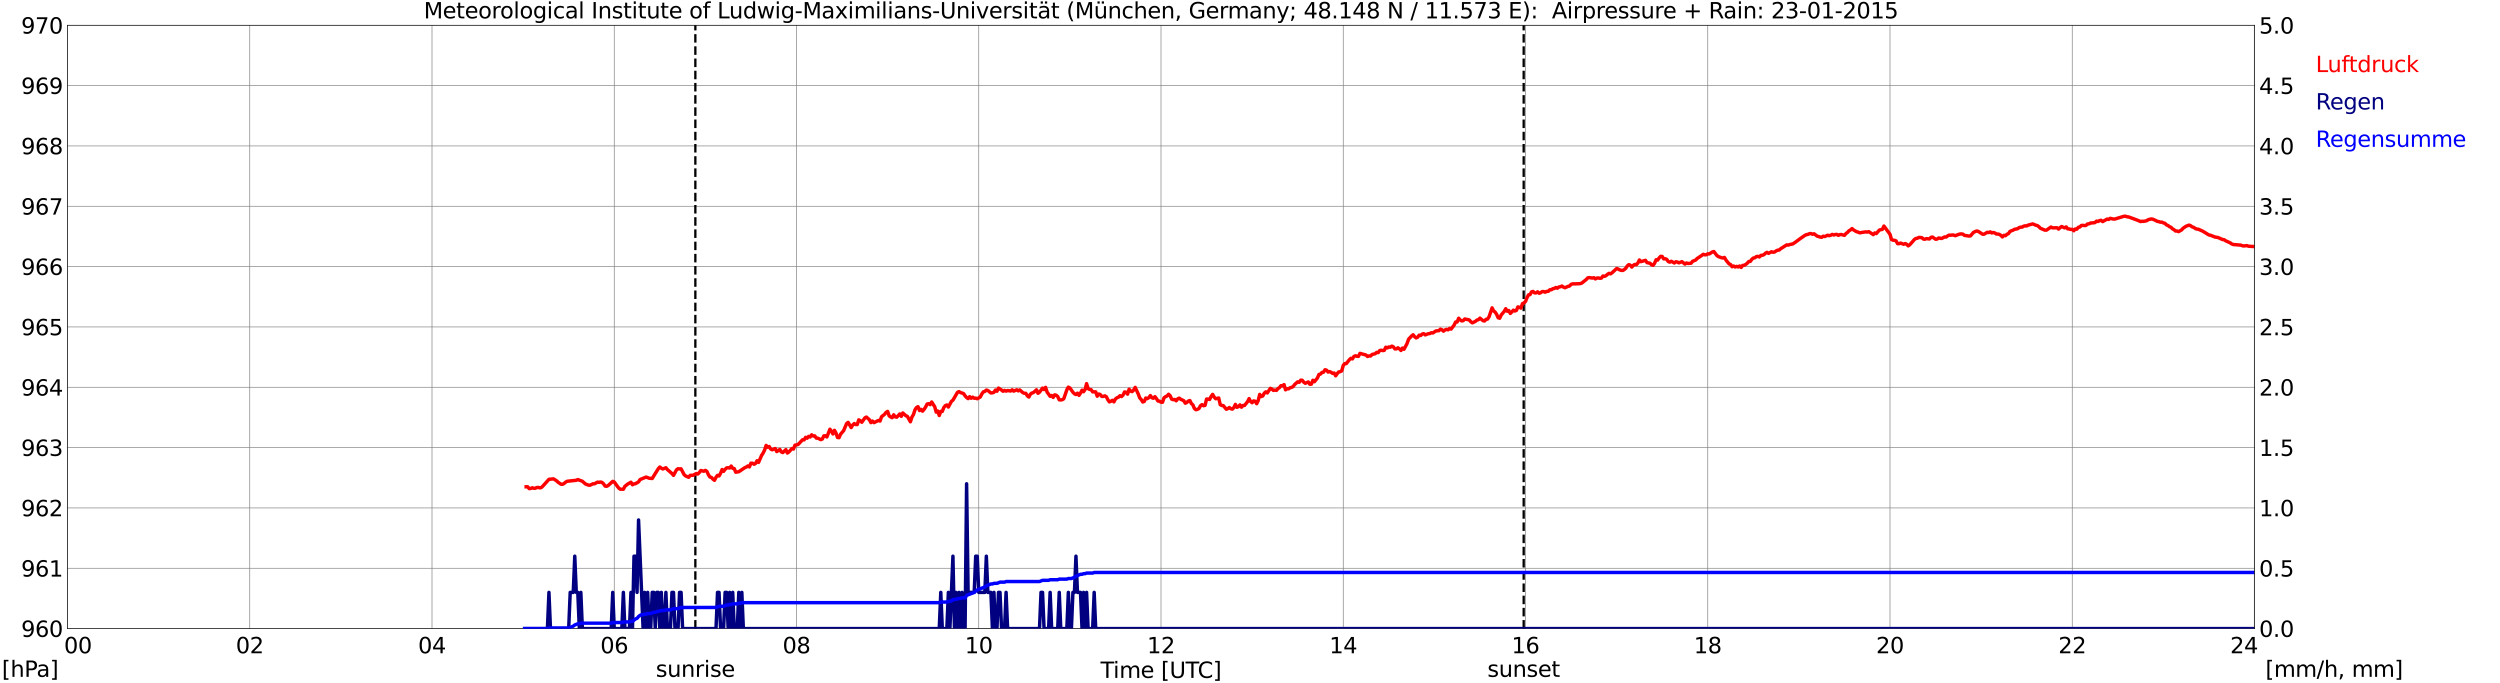 <?xml version="1.0" encoding="utf-8" standalone="no"?>
<!DOCTYPE svg PUBLIC "-//W3C//DTD SVG 1.1//EN"
  "http://www.w3.org/Graphics/SVG/1.1/DTD/svg11.dtd">
<svg xmlns:xlink="http://www.w3.org/1999/xlink" width="1085.4pt" height="296.64pt" viewBox="0 0 1085.4 296.64" xmlns="http://www.w3.org/2000/svg" version="1.1">
 <defs>
  <style type="text/css">*{stroke-linejoin: round; stroke-linecap: butt}</style>
 </defs>
 <g id="figure_1">
  <g id="patch_1">
   <path d="M 0 296.64 
L 1085.4 296.64 
L 1085.4 0 
L 0 0 
z
" style="fill: #ffffff"/>
  </g>
  <g id="axes_1">
   <g id="patch_2">
    <path d="M 29.306 272.909 
L 978.814 272.909 
L 978.814 10.976 
L 29.306 10.976 
z
" style="fill: #ffffff"/>
   </g>
   <g id="patch_3">
    <path d="M 978.814 272.909 
L 978.814 272.909 
L 978.814 10.976 
L 978.814 10.976 
z
" clip-path="url(#pb27c1f3061)" style="fill: #d3d3d3; opacity: 0.25; stroke: #d3d3d3; stroke-linejoin: miter"/>
   </g>
   <g id="matplotlib.axis_1">
    <g id="xtick_1">
     <g id="line2d_1">
      <path d="M 29.306 272.909 
L 29.306 10.976 
" clip-path="url(#pb27c1f3061)" style="fill: none; stroke: #808080; stroke-width: 0.3; stroke-linecap: square"/>
     </g>
     <g id="line2d_2"/>
     <g id="text_1">
      <!--    00 -->
      <g transform="translate(18.733 283.627) scale(0.095 -0.095)">
       <defs>
        <path id="DejaVuSans-20" transform="scale(0.016)"/>
        <path id="DejaVuSans-30" d="M 2034 4250 
Q 1547 4250 1301 3770 
Q 1056 3291 1056 2328 
Q 1056 1369 1301 889 
Q 1547 409 2034 409 
Q 2525 409 2770 889 
Q 3016 1369 3016 2328 
Q 3016 3291 2770 3770 
Q 2525 4250 2034 4250 
z
M 2034 4750 
Q 2819 4750 3233 4129 
Q 3647 3509 3647 2328 
Q 3647 1150 3233 529 
Q 2819 -91 2034 -91 
Q 1250 -91 836 529 
Q 422 1150 422 2328 
Q 422 3509 836 4129 
Q 1250 4750 2034 4750 
z
" transform="scale(0.016)"/>
       </defs>
       <use xlink:href="#DejaVuSans-20"/>
       <use xlink:href="#DejaVuSans-20" transform="translate(31.787 0)"/>
       <use xlink:href="#DejaVuSans-20" transform="translate(63.574 0)"/>
       <use xlink:href="#DejaVuSans-30" transform="translate(95.361 0)"/>
       <use xlink:href="#DejaVuSans-30" transform="translate(158.984 0)"/>
      </g>
     </g>
    </g>
    <g id="xtick_2">
     <g id="line2d_3">
      <path d="M 108.431 272.909 
L 108.431 10.976 
" clip-path="url(#pb27c1f3061)" style="fill: none; stroke: #808080; stroke-width: 0.3; stroke-linecap: square"/>
     </g>
     <g id="line2d_4"/>
     <g id="text_2">
      <!-- 02 -->
      <g transform="translate(102.387 283.627) scale(0.095 -0.095)">
       <defs>
        <path id="DejaVuSans-32" d="M 1228 531 
L 3431 531 
L 3431 0 
L 469 0 
L 469 531 
Q 828 903 1448 1529 
Q 2069 2156 2228 2338 
Q 2531 2678 2651 2914 
Q 2772 3150 2772 3378 
Q 2772 3750 2511 3984 
Q 2250 4219 1831 4219 
Q 1534 4219 1204 4116 
Q 875 4013 500 3803 
L 500 4441 
Q 881 4594 1212 4672 
Q 1544 4750 1819 4750 
Q 2544 4750 2975 4387 
Q 3406 4025 3406 3419 
Q 3406 3131 3298 2873 
Q 3191 2616 2906 2266 
Q 2828 2175 2409 1742 
Q 1991 1309 1228 531 
z
" transform="scale(0.016)"/>
       </defs>
       <use xlink:href="#DejaVuSans-30"/>
       <use xlink:href="#DejaVuSans-32" transform="translate(63.623 0)"/>
      </g>
     </g>
    </g>
    <g id="xtick_3">
     <g id="line2d_5">
      <path d="M 187.557 272.909 
L 187.557 10.976 
" clip-path="url(#pb27c1f3061)" style="fill: none; stroke: #808080; stroke-width: 0.3; stroke-linecap: square"/>
     </g>
     <g id="line2d_6"/>
     <g id="text_3">
      <!-- 04 -->
      <g transform="translate(181.513 283.627) scale(0.095 -0.095)">
       <defs>
        <path id="DejaVuSans-34" d="M 2419 4116 
L 825 1625 
L 2419 1625 
L 2419 4116 
z
M 2253 4666 
L 3047 4666 
L 3047 1625 
L 3713 1625 
L 3713 1100 
L 3047 1100 
L 3047 0 
L 2419 0 
L 2419 1100 
L 313 1100 
L 313 1709 
L 2253 4666 
z
" transform="scale(0.016)"/>
       </defs>
       <use xlink:href="#DejaVuSans-30"/>
       <use xlink:href="#DejaVuSans-34" transform="translate(63.623 0)"/>
      </g>
     </g>
    </g>
    <g id="xtick_4">
     <g id="line2d_7">
      <path d="M 266.683 272.909 
L 266.683 10.976 
" clip-path="url(#pb27c1f3061)" style="fill: none; stroke: #808080; stroke-width: 0.3; stroke-linecap: square"/>
     </g>
     <g id="line2d_8"/>
     <g id="text_4">
      <!-- 06 -->
      <g transform="translate(260.638 283.627) scale(0.095 -0.095)">
       <defs>
        <path id="DejaVuSans-36" d="M 2113 2584 
Q 1688 2584 1439 2293 
Q 1191 2003 1191 1497 
Q 1191 994 1439 701 
Q 1688 409 2113 409 
Q 2538 409 2786 701 
Q 3034 994 3034 1497 
Q 3034 2003 2786 2293 
Q 2538 2584 2113 2584 
z
M 3366 4563 
L 3366 3988 
Q 3128 4100 2886 4159 
Q 2644 4219 2406 4219 
Q 1781 4219 1451 3797 
Q 1122 3375 1075 2522 
Q 1259 2794 1537 2939 
Q 1816 3084 2150 3084 
Q 2853 3084 3261 2657 
Q 3669 2231 3669 1497 
Q 3669 778 3244 343 
Q 2819 -91 2113 -91 
Q 1303 -91 875 529 
Q 447 1150 447 2328 
Q 447 3434 972 4092 
Q 1497 4750 2381 4750 
Q 2619 4750 2861 4703 
Q 3103 4656 3366 4563 
z
" transform="scale(0.016)"/>
       </defs>
       <use xlink:href="#DejaVuSans-30"/>
       <use xlink:href="#DejaVuSans-36" transform="translate(63.623 0)"/>
      </g>
     </g>
    </g>
    <g id="xtick_5">
     <g id="line2d_9">
      <path d="M 345.808 272.909 
L 345.808 10.976 
" clip-path="url(#pb27c1f3061)" style="fill: none; stroke: #808080; stroke-width: 0.3; stroke-linecap: square"/>
     </g>
     <g id="line2d_10"/>
     <g id="text_5">
      <!-- 08 -->
      <g transform="translate(339.764 283.627) scale(0.095 -0.095)">
       <defs>
        <path id="DejaVuSans-38" d="M 2034 2216 
Q 1584 2216 1326 1975 
Q 1069 1734 1069 1313 
Q 1069 891 1326 650 
Q 1584 409 2034 409 
Q 2484 409 2743 651 
Q 3003 894 3003 1313 
Q 3003 1734 2745 1975 
Q 2488 2216 2034 2216 
z
M 1403 2484 
Q 997 2584 770 2862 
Q 544 3141 544 3541 
Q 544 4100 942 4425 
Q 1341 4750 2034 4750 
Q 2731 4750 3128 4425 
Q 3525 4100 3525 3541 
Q 3525 3141 3298 2862 
Q 3072 2584 2669 2484 
Q 3125 2378 3379 2068 
Q 3634 1759 3634 1313 
Q 3634 634 3220 271 
Q 2806 -91 2034 -91 
Q 1263 -91 848 271 
Q 434 634 434 1313 
Q 434 1759 690 2068 
Q 947 2378 1403 2484 
z
M 1172 3481 
Q 1172 3119 1398 2916 
Q 1625 2713 2034 2713 
Q 2441 2713 2670 2916 
Q 2900 3119 2900 3481 
Q 2900 3844 2670 4047 
Q 2441 4250 2034 4250 
Q 1625 4250 1398 4047 
Q 1172 3844 1172 3481 
z
" transform="scale(0.016)"/>
       </defs>
       <use xlink:href="#DejaVuSans-30"/>
       <use xlink:href="#DejaVuSans-38" transform="translate(63.623 0)"/>
      </g>
     </g>
    </g>
    <g id="xtick_6">
     <g id="line2d_11">
      <path d="M 424.934 272.909 
L 424.934 10.976 
" clip-path="url(#pb27c1f3061)" style="fill: none; stroke: #808080; stroke-width: 0.3; stroke-linecap: square"/>
     </g>
     <g id="line2d_12"/>
     <g id="text_6">
      <!-- 10 -->
      <g transform="translate(418.89 283.627) scale(0.095 -0.095)">
       <defs>
        <path id="DejaVuSans-31" d="M 794 531 
L 1825 531 
L 1825 4091 
L 703 3866 
L 703 4441 
L 1819 4666 
L 2450 4666 
L 2450 531 
L 3481 531 
L 3481 0 
L 794 0 
L 794 531 
z
" transform="scale(0.016)"/>
       </defs>
       <use xlink:href="#DejaVuSans-31"/>
       <use xlink:href="#DejaVuSans-30" transform="translate(63.623 0)"/>
      </g>
     </g>
    </g>
    <g id="xtick_7">
     <g id="line2d_13">
      <path d="M 504.06 272.909 
L 504.06 10.976 
" clip-path="url(#pb27c1f3061)" style="fill: none; stroke: #808080; stroke-width: 0.3; stroke-linecap: square"/>
     </g>
     <g id="line2d_14"/>
     <g id="text_7">
      <!-- 12 -->
      <g transform="translate(498.015 283.627) scale(0.095 -0.095)">
       <use xlink:href="#DejaVuSans-31"/>
       <use xlink:href="#DejaVuSans-32" transform="translate(63.623 0)"/>
      </g>
     </g>
    </g>
    <g id="xtick_8">
     <g id="line2d_15">
      <path d="M 583.185 272.909 
L 583.185 10.976 
" clip-path="url(#pb27c1f3061)" style="fill: none; stroke: #808080; stroke-width: 0.3; stroke-linecap: square"/>
     </g>
     <g id="line2d_16"/>
     <g id="text_8">
      <!-- 14 -->
      <g transform="translate(577.141 283.627) scale(0.095 -0.095)">
       <use xlink:href="#DejaVuSans-31"/>
       <use xlink:href="#DejaVuSans-34" transform="translate(63.623 0)"/>
      </g>
     </g>
    </g>
    <g id="xtick_9">
     <g id="line2d_17">
      <path d="M 662.311 272.909 
L 662.311 10.976 
" clip-path="url(#pb27c1f3061)" style="fill: none; stroke: #808080; stroke-width: 0.3; stroke-linecap: square"/>
     </g>
     <g id="line2d_18"/>
     <g id="text_9">
      <!-- 16 -->
      <g transform="translate(656.267 283.627) scale(0.095 -0.095)">
       <use xlink:href="#DejaVuSans-31"/>
       <use xlink:href="#DejaVuSans-36" transform="translate(63.623 0)"/>
      </g>
     </g>
    </g>
    <g id="xtick_10">
     <g id="line2d_19">
      <path d="M 741.437 272.909 
L 741.437 10.976 
" clip-path="url(#pb27c1f3061)" style="fill: none; stroke: #808080; stroke-width: 0.3; stroke-linecap: square"/>
     </g>
     <g id="line2d_20"/>
     <g id="text_10">
      <!-- 18 -->
      <g transform="translate(735.392 283.627) scale(0.095 -0.095)">
       <use xlink:href="#DejaVuSans-31"/>
       <use xlink:href="#DejaVuSans-38" transform="translate(63.623 0)"/>
      </g>
     </g>
    </g>
    <g id="xtick_11">
     <g id="line2d_21">
      <path d="M 820.562 272.909 
L 820.562 10.976 
" clip-path="url(#pb27c1f3061)" style="fill: none; stroke: #808080; stroke-width: 0.3; stroke-linecap: square"/>
     </g>
     <g id="line2d_22"/>
     <g id="text_11">
      <!-- 20 -->
      <g transform="translate(814.518 283.627) scale(0.095 -0.095)">
       <use xlink:href="#DejaVuSans-32"/>
       <use xlink:href="#DejaVuSans-30" transform="translate(63.623 0)"/>
      </g>
     </g>
    </g>
    <g id="xtick_12">
     <g id="line2d_23">
      <path d="M 899.688 272.909 
L 899.688 10.976 
" clip-path="url(#pb27c1f3061)" style="fill: none; stroke: #808080; stroke-width: 0.3; stroke-linecap: square"/>
     </g>
     <g id="line2d_24"/>
     <g id="text_12">
      <!-- 22 -->
      <g transform="translate(893.644 283.627) scale(0.095 -0.095)">
       <use xlink:href="#DejaVuSans-32"/>
       <use xlink:href="#DejaVuSans-32" transform="translate(63.623 0)"/>
      </g>
     </g>
    </g>
    <g id="xtick_13">
     <g id="line2d_25">
      <path d="M 978.814 272.909 
L 978.814 10.976 
" clip-path="url(#pb27c1f3061)" style="fill: none; stroke: #808080; stroke-width: 0.3; stroke-linecap: square"/>
     </g>
     <g id="line2d_26"/>
     <g id="text_13">
      <!-- 24    -->
      <g transform="translate(968.241 283.627) scale(0.095 -0.095)">
       <use xlink:href="#DejaVuSans-32"/>
       <use xlink:href="#DejaVuSans-34" transform="translate(63.623 0)"/>
       <use xlink:href="#DejaVuSans-20" transform="translate(127.246 0)"/>
       <use xlink:href="#DejaVuSans-20" transform="translate(159.033 0)"/>
       <use xlink:href="#DejaVuSans-20" transform="translate(190.82 0)"/>
      </g>
     </g>
    </g>
    <g id="text_14">
     <!-- Time [UTC] -->
     <g transform="translate(477.806 294.322) scale(0.095 -0.095)">
      <defs>
       <path id="DejaVuSans-54" d="M -19 4666 
L 3928 4666 
L 3928 4134 
L 2272 4134 
L 2272 0 
L 1638 0 
L 1638 4134 
L -19 4134 
L -19 4666 
z
" transform="scale(0.016)"/>
       <path id="DejaVuSans-69" d="M 603 3500 
L 1178 3500 
L 1178 0 
L 603 0 
L 603 3500 
z
M 603 4863 
L 1178 4863 
L 1178 4134 
L 603 4134 
L 603 4863 
z
" transform="scale(0.016)"/>
       <path id="DejaVuSans-6d" d="M 3328 2828 
Q 3544 3216 3844 3400 
Q 4144 3584 4550 3584 
Q 5097 3584 5394 3201 
Q 5691 2819 5691 2113 
L 5691 0 
L 5113 0 
L 5113 2094 
Q 5113 2597 4934 2840 
Q 4756 3084 4391 3084 
Q 3944 3084 3684 2787 
Q 3425 2491 3425 1978 
L 3425 0 
L 2847 0 
L 2847 2094 
Q 2847 2600 2669 2842 
Q 2491 3084 2119 3084 
Q 1678 3084 1418 2786 
Q 1159 2488 1159 1978 
L 1159 0 
L 581 0 
L 581 3500 
L 1159 3500 
L 1159 2956 
Q 1356 3278 1631 3431 
Q 1906 3584 2284 3584 
Q 2666 3584 2933 3390 
Q 3200 3197 3328 2828 
z
" transform="scale(0.016)"/>
       <path id="DejaVuSans-65" d="M 3597 1894 
L 3597 1613 
L 953 1613 
Q 991 1019 1311 708 
Q 1631 397 2203 397 
Q 2534 397 2845 478 
Q 3156 559 3463 722 
L 3463 178 
Q 3153 47 2828 -22 
Q 2503 -91 2169 -91 
Q 1331 -91 842 396 
Q 353 884 353 1716 
Q 353 2575 817 3079 
Q 1281 3584 2069 3584 
Q 2775 3584 3186 3129 
Q 3597 2675 3597 1894 
z
M 3022 2063 
Q 3016 2534 2758 2815 
Q 2500 3097 2075 3097 
Q 1594 3097 1305 2825 
Q 1016 2553 972 2059 
L 3022 2063 
z
" transform="scale(0.016)"/>
       <path id="DejaVuSans-5b" d="M 550 4863 
L 1875 4863 
L 1875 4416 
L 1125 4416 
L 1125 -397 
L 1875 -397 
L 1875 -844 
L 550 -844 
L 550 4863 
z
" transform="scale(0.016)"/>
       <path id="DejaVuSans-55" d="M 556 4666 
L 1191 4666 
L 1191 1831 
Q 1191 1081 1462 751 
Q 1734 422 2344 422 
Q 2950 422 3222 751 
Q 3494 1081 3494 1831 
L 3494 4666 
L 4128 4666 
L 4128 1753 
Q 4128 841 3676 375 
Q 3225 -91 2344 -91 
Q 1459 -91 1007 375 
Q 556 841 556 1753 
L 556 4666 
z
" transform="scale(0.016)"/>
       <path id="DejaVuSans-43" d="M 4122 4306 
L 4122 3641 
Q 3803 3938 3442 4084 
Q 3081 4231 2675 4231 
Q 1875 4231 1450 3742 
Q 1025 3253 1025 2328 
Q 1025 1406 1450 917 
Q 1875 428 2675 428 
Q 3081 428 3442 575 
Q 3803 722 4122 1019 
L 4122 359 
Q 3791 134 3420 21 
Q 3050 -91 2638 -91 
Q 1578 -91 968 557 
Q 359 1206 359 2328 
Q 359 3453 968 4101 
Q 1578 4750 2638 4750 
Q 3056 4750 3426 4639 
Q 3797 4528 4122 4306 
z
" transform="scale(0.016)"/>
       <path id="DejaVuSans-5d" d="M 1947 4863 
L 1947 -844 
L 622 -844 
L 622 -397 
L 1369 -397 
L 1369 4416 
L 622 4416 
L 622 4863 
L 1947 4863 
z
" transform="scale(0.016)"/>
      </defs>
      <use xlink:href="#DejaVuSans-54"/>
      <use xlink:href="#DejaVuSans-69" transform="translate(57.959 0)"/>
      <use xlink:href="#DejaVuSans-6d" transform="translate(85.742 0)"/>
      <use xlink:href="#DejaVuSans-65" transform="translate(183.154 0)"/>
      <use xlink:href="#DejaVuSans-20" transform="translate(244.678 0)"/>
      <use xlink:href="#DejaVuSans-5b" transform="translate(276.465 0)"/>
      <use xlink:href="#DejaVuSans-55" transform="translate(315.479 0)"/>
      <use xlink:href="#DejaVuSans-54" transform="translate(388.672 0)"/>
      <use xlink:href="#DejaVuSans-43" transform="translate(443.881 0)"/>
      <use xlink:href="#DejaVuSans-5d" transform="translate(513.705 0)"/>
     </g>
    </g>
   </g>
   <g id="matplotlib.axis_2">
    <g id="ytick_1">
     <g id="line2d_27">
      <path d="M 29.306 272.909 
L 978.814 272.909 
" clip-path="url(#pb27c1f3061)" style="fill: none; stroke: #808080; stroke-width: 0.3; stroke-linecap: square"/>
     </g>
     <g id="line2d_28"/>
     <g id="text_15">
      <!-- 960 -->
      <g transform="translate(9.173 276.518) scale(0.095 -0.095)">
       <defs>
        <path id="DejaVuSans-39" d="M 703 97 
L 703 672 
Q 941 559 1184 500 
Q 1428 441 1663 441 
Q 2288 441 2617 861 
Q 2947 1281 2994 2138 
Q 2813 1869 2534 1725 
Q 2256 1581 1919 1581 
Q 1219 1581 811 2004 
Q 403 2428 403 3163 
Q 403 3881 828 4315 
Q 1253 4750 1959 4750 
Q 2769 4750 3195 4129 
Q 3622 3509 3622 2328 
Q 3622 1225 3098 567 
Q 2575 -91 1691 -91 
Q 1453 -91 1209 -44 
Q 966 3 703 97 
z
M 1959 2075 
Q 2384 2075 2632 2365 
Q 2881 2656 2881 3163 
Q 2881 3666 2632 3958 
Q 2384 4250 1959 4250 
Q 1534 4250 1286 3958 
Q 1038 3666 1038 3163 
Q 1038 2656 1286 2365 
Q 1534 2075 1959 2075 
z
" transform="scale(0.016)"/>
       </defs>
       <use xlink:href="#DejaVuSans-39"/>
       <use xlink:href="#DejaVuSans-36" transform="translate(63.623 0)"/>
       <use xlink:href="#DejaVuSans-30" transform="translate(127.246 0)"/>
      </g>
     </g>
    </g>
    <g id="ytick_2">
     <g id="line2d_29">
      <path d="M 29.306 246.715 
L 978.814 246.715 
" clip-path="url(#pb27c1f3061)" style="fill: none; stroke: #808080; stroke-width: 0.3; stroke-linecap: square"/>
     </g>
     <g id="line2d_30"/>
     <g id="text_16">
      <!-- 961 -->
      <g transform="translate(9.173 250.325) scale(0.095 -0.095)">
       <use xlink:href="#DejaVuSans-39"/>
       <use xlink:href="#DejaVuSans-36" transform="translate(63.623 0)"/>
       <use xlink:href="#DejaVuSans-31" transform="translate(127.246 0)"/>
      </g>
     </g>
    </g>
    <g id="ytick_3">
     <g id="line2d_31">
      <path d="M 29.306 220.522 
L 978.814 220.522 
" clip-path="url(#pb27c1f3061)" style="fill: none; stroke: #808080; stroke-width: 0.3; stroke-linecap: square"/>
     </g>
     <g id="line2d_32"/>
     <g id="text_17">
      <!-- 962 -->
      <g transform="translate(9.173 224.131) scale(0.095 -0.095)">
       <use xlink:href="#DejaVuSans-39"/>
       <use xlink:href="#DejaVuSans-36" transform="translate(63.623 0)"/>
       <use xlink:href="#DejaVuSans-32" transform="translate(127.246 0)"/>
      </g>
     </g>
    </g>
    <g id="ytick_4">
     <g id="line2d_33">
      <path d="M 29.306 194.329 
L 978.814 194.329 
" clip-path="url(#pb27c1f3061)" style="fill: none; stroke: #808080; stroke-width: 0.3; stroke-linecap: square"/>
     </g>
     <g id="line2d_34"/>
     <g id="text_18">
      <!-- 963 -->
      <g transform="translate(9.173 197.938) scale(0.095 -0.095)">
       <defs>
        <path id="DejaVuSans-33" d="M 2597 2516 
Q 3050 2419 3304 2112 
Q 3559 1806 3559 1356 
Q 3559 666 3084 287 
Q 2609 -91 1734 -91 
Q 1441 -91 1130 -33 
Q 819 25 488 141 
L 488 750 
Q 750 597 1062 519 
Q 1375 441 1716 441 
Q 2309 441 2620 675 
Q 2931 909 2931 1356 
Q 2931 1769 2642 2001 
Q 2353 2234 1838 2234 
L 1294 2234 
L 1294 2753 
L 1863 2753 
Q 2328 2753 2575 2939 
Q 2822 3125 2822 3475 
Q 2822 3834 2567 4026 
Q 2313 4219 1838 4219 
Q 1578 4219 1281 4162 
Q 984 4106 628 3988 
L 628 4550 
Q 988 4650 1302 4700 
Q 1616 4750 1894 4750 
Q 2613 4750 3031 4423 
Q 3450 4097 3450 3541 
Q 3450 3153 3228 2886 
Q 3006 2619 2597 2516 
z
" transform="scale(0.016)"/>
       </defs>
       <use xlink:href="#DejaVuSans-39"/>
       <use xlink:href="#DejaVuSans-36" transform="translate(63.623 0)"/>
       <use xlink:href="#DejaVuSans-33" transform="translate(127.246 0)"/>
      </g>
     </g>
    </g>
    <g id="ytick_5">
     <g id="line2d_35">
      <path d="M 29.306 168.136 
L 978.814 168.136 
" clip-path="url(#pb27c1f3061)" style="fill: none; stroke: #808080; stroke-width: 0.3; stroke-linecap: square"/>
     </g>
     <g id="line2d_36"/>
     <g id="text_19">
      <!-- 964 -->
      <g transform="translate(9.173 171.745) scale(0.095 -0.095)">
       <use xlink:href="#DejaVuSans-39"/>
       <use xlink:href="#DejaVuSans-36" transform="translate(63.623 0)"/>
       <use xlink:href="#DejaVuSans-34" transform="translate(127.246 0)"/>
      </g>
     </g>
    </g>
    <g id="ytick_6">
     <g id="line2d_37">
      <path d="M 29.306 141.942 
L 978.814 141.942 
" clip-path="url(#pb27c1f3061)" style="fill: none; stroke: #808080; stroke-width: 0.3; stroke-linecap: square"/>
     </g>
     <g id="line2d_38"/>
     <g id="text_20">
      <!-- 965 -->
      <g transform="translate(9.173 145.551) scale(0.095 -0.095)">
       <defs>
        <path id="DejaVuSans-35" d="M 691 4666 
L 3169 4666 
L 3169 4134 
L 1269 4134 
L 1269 2991 
Q 1406 3038 1543 3061 
Q 1681 3084 1819 3084 
Q 2600 3084 3056 2656 
Q 3513 2228 3513 1497 
Q 3513 744 3044 326 
Q 2575 -91 1722 -91 
Q 1428 -91 1123 -41 
Q 819 9 494 109 
L 494 744 
Q 775 591 1075 516 
Q 1375 441 1709 441 
Q 2250 441 2565 725 
Q 2881 1009 2881 1497 
Q 2881 1984 2565 2268 
Q 2250 2553 1709 2553 
Q 1456 2553 1204 2497 
Q 953 2441 691 2322 
L 691 4666 
z
" transform="scale(0.016)"/>
       </defs>
       <use xlink:href="#DejaVuSans-39"/>
       <use xlink:href="#DejaVuSans-36" transform="translate(63.623 0)"/>
       <use xlink:href="#DejaVuSans-35" transform="translate(127.246 0)"/>
      </g>
     </g>
    </g>
    <g id="ytick_7">
     <g id="line2d_39">
      <path d="M 29.306 115.749 
L 978.814 115.749 
" clip-path="url(#pb27c1f3061)" style="fill: none; stroke: #808080; stroke-width: 0.3; stroke-linecap: square"/>
     </g>
     <g id="line2d_40"/>
     <g id="text_21">
      <!-- 966 -->
      <g transform="translate(9.173 119.358) scale(0.095 -0.095)">
       <use xlink:href="#DejaVuSans-39"/>
       <use xlink:href="#DejaVuSans-36" transform="translate(63.623 0)"/>
       <use xlink:href="#DejaVuSans-36" transform="translate(127.246 0)"/>
      </g>
     </g>
    </g>
    <g id="ytick_8">
     <g id="line2d_41">
      <path d="M 29.306 89.556 
L 978.814 89.556 
" clip-path="url(#pb27c1f3061)" style="fill: none; stroke: #808080; stroke-width: 0.3; stroke-linecap: square"/>
     </g>
     <g id="line2d_42"/>
     <g id="text_22">
      <!-- 967 -->
      <g transform="translate(9.173 93.165) scale(0.095 -0.095)">
       <defs>
        <path id="DejaVuSans-37" d="M 525 4666 
L 3525 4666 
L 3525 4397 
L 1831 0 
L 1172 0 
L 2766 4134 
L 525 4134 
L 525 4666 
z
" transform="scale(0.016)"/>
       </defs>
       <use xlink:href="#DejaVuSans-39"/>
       <use xlink:href="#DejaVuSans-36" transform="translate(63.623 0)"/>
       <use xlink:href="#DejaVuSans-37" transform="translate(127.246 0)"/>
      </g>
     </g>
    </g>
    <g id="ytick_9">
     <g id="line2d_43">
      <path d="M 29.306 63.362 
L 978.814 63.362 
" clip-path="url(#pb27c1f3061)" style="fill: none; stroke: #808080; stroke-width: 0.3; stroke-linecap: square"/>
     </g>
     <g id="line2d_44"/>
     <g id="text_23">
      <!-- 968 -->
      <g transform="translate(9.173 66.972) scale(0.095 -0.095)">
       <use xlink:href="#DejaVuSans-39"/>
       <use xlink:href="#DejaVuSans-36" transform="translate(63.623 0)"/>
       <use xlink:href="#DejaVuSans-38" transform="translate(127.246 0)"/>
      </g>
     </g>
    </g>
    <g id="ytick_10">
     <g id="line2d_45">
      <path d="M 29.306 37.169 
L 978.814 37.169 
" clip-path="url(#pb27c1f3061)" style="fill: none; stroke: #808080; stroke-width: 0.3; stroke-linecap: square"/>
     </g>
     <g id="line2d_46"/>
     <g id="text_24">
      <!-- 969 -->
      <g transform="translate(9.173 40.778) scale(0.095 -0.095)">
       <use xlink:href="#DejaVuSans-39"/>
       <use xlink:href="#DejaVuSans-36" transform="translate(63.623 0)"/>
       <use xlink:href="#DejaVuSans-39" transform="translate(127.246 0)"/>
      </g>
     </g>
    </g>
    <g id="ytick_11">
     <g id="line2d_47">
      <path d="M 29.306 10.976 
L 978.814 10.976 
" clip-path="url(#pb27c1f3061)" style="fill: none; stroke: #808080; stroke-width: 0.3; stroke-linecap: square"/>
     </g>
     <g id="line2d_48"/>
     <g id="text_25">
      <!-- 970 -->
      <g transform="translate(9.173 14.585) scale(0.095 -0.095)">
       <use xlink:href="#DejaVuSans-39"/>
       <use xlink:href="#DejaVuSans-37" transform="translate(63.623 0)"/>
       <use xlink:href="#DejaVuSans-30" transform="translate(127.246 0)"/>
      </g>
     </g>
    </g>
   </g>
   <g id="line2d_49">
    <path d="M 301.894 272.909 
L 301.894 10.976 
" clip-path="url(#pb27c1f3061)" style="fill: none; stroke-dasharray: 3.7,1.6; stroke-dashoffset: 0; stroke: #000000"/>
   </g>
   <g id="line2d_50">
    <path d="M 661.52 272.909 
L 661.52 10.976 
" clip-path="url(#pb27c1f3061)" style="fill: none; stroke-dasharray: 3.7,1.6; stroke-dashoffset: 0; stroke: #000000"/>
   </g>
   <g id="line2d_51">
    <path d="M 228.439 211.355 
L 229.098 211.355 
L 229.757 212.14 
L 230.417 212.075 
L 231.076 211.774 
L 231.736 211.983 
L 232.395 211.983 
L 233.054 211.669 
L 233.714 211.616 
L 234.373 211.826 
L 235.033 211.669 
L 235.692 211.04 
L 237.67 208.84 
L 238.329 208.107 
L 240.308 207.897 
L 241.626 208.735 
L 242.286 209.364 
L 243.604 210.254 
L 244.264 210.254 
L 244.923 209.888 
L 245.583 209.311 
L 246.242 208.945 
L 250.198 208.526 
L 250.858 208.211 
L 252.836 208.945 
L 254.155 210.097 
L 255.473 210.621 
L 256.133 210.673 
L 257.451 210.045 
L 258.111 210.045 
L 259.43 209.311 
L 260.089 209.416 
L 260.748 209.259 
L 261.408 209.469 
L 262.067 210.097 
L 262.726 211.04 
L 263.386 211.145 
L 264.045 210.778 
L 266.023 208.997 
L 266.683 209.259 
L 268.002 211.093 
L 268.661 211.931 
L 269.32 212.402 
L 270.639 212.402 
L 271.298 211.145 
L 272.617 210.097 
L 273.936 209.364 
L 274.595 210.464 
L 275.255 210.097 
L 275.914 209.992 
L 277.233 209.207 
L 277.892 208.211 
L 280.53 207.111 
L 281.849 207.635 
L 283.167 207.74 
L 284.486 205.592 
L 285.805 203.497 
L 286.464 202.763 
L 287.124 203.287 
L 287.783 203.601 
L 289.102 203.077 
L 289.761 203.863 
L 291.739 205.592 
L 292.399 206.378 
L 293.717 203.968 
L 294.377 203.497 
L 295.036 203.601 
L 295.696 203.549 
L 297.014 206.063 
L 297.674 206.64 
L 298.992 207.216 
L 299.652 206.378 
L 300.971 206.325 
L 302.289 205.592 
L 302.949 205.802 
L 303.608 205.173 
L 304.267 204.282 
L 305.586 204.597 
L 306.246 204.23 
L 306.905 204.649 
L 307.564 206.116 
L 308.224 207.111 
L 308.883 207.268 
L 309.543 208.054 
L 310.202 208.526 
L 310.861 207.216 
L 311.521 206.378 
L 312.18 206.64 
L 312.839 205.487 
L 313.499 203.863 
L 314.158 204.649 
L 314.818 203.758 
L 315.477 203.13 
L 316.136 203.077 
L 316.796 203.182 
L 317.455 202.344 
L 318.114 203.339 
L 318.774 203.444 
L 319.433 205.016 
L 320.752 204.806 
L 323.39 203.025 
L 324.049 202.763 
L 324.708 202.292 
L 325.368 202.711 
L 326.027 201.087 
L 326.686 201.087 
L 327.346 201.558 
L 328.005 201.244 
L 328.665 200.039 
L 329.324 200.772 
L 330.643 197.734 
L 331.302 196.739 
L 331.961 195.377 
L 332.621 193.386 
L 333.28 194.172 
L 333.94 193.857 
L 334.599 194.958 
L 335.258 195.272 
L 336.577 194.748 
L 337.236 196.058 
L 338.555 195.115 
L 339.215 196.215 
L 339.874 196.477 
L 341.193 195.219 
L 341.852 196.686 
L 342.512 196.215 
L 343.83 194.748 
L 344.49 194.958 
L 345.149 193.281 
L 346.468 193.019 
L 348.446 190.924 
L 349.105 190.976 
L 349.765 189.876 
L 350.424 190.243 
L 351.083 189.457 
L 351.743 189.719 
L 352.402 188.776 
L 353.062 189.3 
L 353.721 189.247 
L 354.38 190.19 
L 355.04 190.243 
L 356.359 190.871 
L 357.018 190.609 
L 357.677 189.247 
L 358.337 189.195 
L 358.996 189.719 
L 360.315 186.366 
L 360.974 187.204 
L 361.634 188.409 
L 362.293 186.838 
L 362.952 187.99 
L 363.612 189.928 
L 364.271 190.033 
L 364.93 188.514 
L 366.249 186.995 
L 367.568 183.904 
L 368.227 183.38 
L 369.546 185.633 
L 370.206 184.533 
L 370.865 183.904 
L 371.524 184.323 
L 372.184 184.323 
L 372.843 182.28 
L 373.502 182.647 
L 374.162 183.328 
L 375.481 181.442 
L 376.14 181.075 
L 377.459 182.228 
L 378.118 183.485 
L 378.777 182.804 
L 379.437 183.485 
L 381.415 182.542 
L 382.074 182.804 
L 382.734 180.918 
L 384.053 179.87 
L 384.712 179.032 
L 385.371 178.613 
L 386.031 180.551 
L 386.69 181.023 
L 387.349 181.337 
L 388.009 180.08 
L 388.668 180.97 
L 389.328 181.127 
L 390.646 179.713 
L 391.306 180.761 
L 391.965 179.294 
L 393.284 180.499 
L 393.943 180.761 
L 395.262 183.118 
L 395.921 181.075 
L 396.581 179.975 
L 397.24 177.932 
L 397.899 176.937 
L 398.559 176.57 
L 399.218 178.246 
L 399.878 177.722 
L 400.537 178.508 
L 401.196 177.722 
L 401.856 176.727 
L 402.515 175.417 
L 403.175 175.26 
L 403.834 175.679 
L 404.493 174.527 
L 405.812 176.57 
L 406.471 178.927 
L 407.131 178.456 
L 407.79 180.394 
L 408.45 178.613 
L 409.109 178.613 
L 409.768 176.937 
L 410.428 176.098 
L 411.087 175.836 
L 411.746 176.727 
L 413.065 174.265 
L 413.725 173.741 
L 415.703 170.336 
L 416.362 170.021 
L 417.022 170.441 
L 418.34 170.86 
L 419 171.855 
L 419.659 172.588 
L 420.318 173.06 
L 420.978 172.222 
L 421.637 172.903 
L 422.297 172.431 
L 422.956 172.903 
L 423.615 172.85 
L 424.275 173.112 
L 425.593 172.379 
L 426.253 171.069 
L 426.912 170.126 
L 427.572 169.969 
L 428.231 169.34 
L 428.89 169.55 
L 430.209 170.598 
L 430.869 170.545 
L 431.528 170.336 
L 432.187 169.34 
L 432.847 169.864 
L 433.506 168.502 
L 434.825 169.34 
L 435.484 169.864 
L 436.144 169.498 
L 436.803 169.812 
L 437.462 169.55 
L 438.781 169.76 
L 439.44 169.236 
L 440.1 169.812 
L 441.419 169.236 
L 442.078 169.707 
L 442.737 169.288 
L 444.056 170.441 
L 444.716 170.755 
L 445.375 170.755 
L 446.034 171.855 
L 446.694 172.379 
L 447.353 171.122 
L 448.012 170.65 
L 448.672 170.441 
L 449.991 169.236 
L 450.65 170.755 
L 451.309 170.283 
L 452.628 168.502 
L 453.287 169.131 
L 453.947 168.188 
L 454.606 170.231 
L 455.925 172.065 
L 456.584 171.698 
L 457.244 172.536 
L 457.903 171.436 
L 458.563 171.593 
L 459.222 172.169 
L 459.881 173.584 
L 460.541 173.636 
L 461.2 173.531 
L 461.859 173.112 
L 463.178 169.236 
L 463.838 168.083 
L 464.497 168.45 
L 465.816 170.283 
L 466.475 170.964 
L 467.134 171.279 
L 467.794 170.702 
L 468.453 171.645 
L 469.113 170.65 
L 469.772 169.393 
L 470.431 170.074 
L 471.091 169.131 
L 471.75 166.564 
L 472.409 168.712 
L 473.069 169.079 
L 473.728 169.183 
L 474.388 170.126 
L 475.706 170.126 
L 476.366 172.012 
L 477.025 171.069 
L 477.685 171.279 
L 478.344 172.117 
L 479.003 172.117 
L 479.663 171.855 
L 480.322 172.222 
L 480.981 173.531 
L 481.641 174.474 
L 482.3 174.212 
L 482.96 173.793 
L 483.619 174.474 
L 484.278 173.217 
L 484.938 172.693 
L 485.597 172.431 
L 486.256 171.803 
L 486.916 172.169 
L 487.575 171.541 
L 488.235 170.179 
L 488.894 170.283 
L 489.553 171.122 
L 490.213 168.974 
L 490.872 169.812 
L 491.532 170.021 
L 492.191 169.34 
L 492.85 168.188 
L 494.169 171.017 
L 494.828 172.746 
L 495.488 173.479 
L 496.147 174.527 
L 496.807 174.265 
L 497.466 172.798 
L 498.125 173.06 
L 498.785 172.641 
L 499.444 171.75 
L 500.103 172.693 
L 500.763 172.903 
L 501.422 172.222 
L 502.082 173.06 
L 502.741 174.108 
L 503.4 174.16 
L 504.06 174.631 
L 504.719 174.631 
L 505.379 172.693 
L 506.038 172.222 
L 506.697 171.907 
L 507.357 171.174 
L 508.016 171.803 
L 508.675 173.269 
L 509.335 173.531 
L 509.994 173.427 
L 510.654 174.003 
L 511.313 173.165 
L 511.972 172.85 
L 512.632 173.374 
L 513.95 173.95 
L 514.61 175.051 
L 515.269 174.736 
L 515.929 174.108 
L 516.588 173.898 
L 517.247 175.208 
L 517.907 175.784 
L 518.566 177.356 
L 519.226 177.879 
L 519.885 177.722 
L 520.544 177.356 
L 521.204 176.151 
L 521.863 175.679 
L 522.522 176.151 
L 523.182 175.994 
L 523.841 173.269 
L 524.501 173.269 
L 525.16 173.427 
L 525.819 172.117 
L 526.479 171.226 
L 527.138 172.379 
L 527.797 173.112 
L 529.116 172.798 
L 529.776 175.679 
L 530.435 176.046 
L 531.094 176.098 
L 532.413 177.67 
L 533.073 177.408 
L 533.732 176.937 
L 534.391 177.46 
L 535.051 177.618 
L 535.71 176.937 
L 536.369 175.574 
L 537.029 176.832 
L 537.688 176.57 
L 538.348 175.784 
L 539.007 176.779 
L 539.666 176.046 
L 540.326 176.046 
L 541.644 174.37 
L 542.304 173.06 
L 542.963 174.317 
L 543.623 174.841 
L 544.282 174.055 
L 544.941 174.212 
L 545.601 175.26 
L 546.26 173.898 
L 546.919 171.226 
L 547.579 172.169 
L 548.238 171.907 
L 548.898 170.702 
L 549.557 170.126 
L 550.216 170.598 
L 551.535 168.607 
L 552.195 168.921 
L 552.854 169.498 
L 553.513 169.34 
L 554.173 169.498 
L 554.832 168.712 
L 555.491 168.293 
L 556.151 167.455 
L 556.81 167.507 
L 557.47 166.983 
L 558.129 169.236 
L 558.788 168.764 
L 559.448 168.817 
L 560.107 168.345 
L 560.766 168.188 
L 561.426 167.821 
L 562.085 166.931 
L 563.404 165.778 
L 564.063 165.988 
L 564.723 165.045 
L 565.382 165.097 
L 566.042 165.935 
L 566.701 166.407 
L 568.02 165.831 
L 568.679 166.826 
L 569.338 166.774 
L 569.998 165.097 
L 570.657 165.726 
L 571.976 164.102 
L 572.635 162.583 
L 573.295 162.425 
L 573.954 161.692 
L 574.613 161.587 
L 575.273 160.539 
L 575.932 160.697 
L 576.592 161.535 
L 577.251 161.325 
L 577.91 161.64 
L 578.57 162.111 
L 579.229 161.954 
L 579.889 163.159 
L 580.548 162.216 
L 581.207 161.482 
L 581.867 161.378 
L 582.526 161.011 
L 583.185 158.654 
L 583.845 157.868 
L 584.504 157.868 
L 585.823 156.191 
L 586.482 155.563 
L 587.142 155.825 
L 587.801 154.777 
L 588.46 154.463 
L 589.12 154.672 
L 589.779 154.725 
L 590.439 153.415 
L 593.076 154.148 
L 593.736 154.777 
L 594.395 154.515 
L 595.054 154.567 
L 595.714 153.886 
L 597.032 153.572 
L 597.692 152.996 
L 598.351 153.101 
L 599.011 152.21 
L 599.67 152.053 
L 600.329 152.21 
L 600.989 152.105 
L 601.648 150.743 
L 602.307 151.058 
L 602.967 150.638 
L 603.626 150.743 
L 604.286 150.272 
L 604.945 150.586 
L 605.604 151.477 
L 606.264 151.477 
L 606.923 151.005 
L 607.582 151.477 
L 608.242 152.158 
L 608.901 151.11 
L 609.561 151.634 
L 610.879 149.172 
L 611.539 147.286 
L 612.858 145.871 
L 613.517 145.347 
L 614.176 146.186 
L 614.836 146.709 
L 615.495 146.395 
L 616.154 145.505 
L 616.814 145.662 
L 617.473 145.033 
L 618.133 144.876 
L 618.792 145.4 
L 620.111 144.876 
L 620.77 144.824 
L 621.429 144.457 
L 622.089 144.562 
L 623.408 143.671 
L 624.726 143.566 
L 625.386 142.885 
L 626.045 143.2 
L 626.705 143.776 
L 627.364 143.252 
L 628.023 142.99 
L 628.683 143.2 
L 629.342 142.571 
L 630.001 142.885 
L 631.32 141.156 
L 631.98 139.794 
L 632.639 139.794 
L 633.298 138.17 
L 633.958 138.904 
L 634.617 139.323 
L 635.276 139.218 
L 635.936 138.485 
L 637.914 138.904 
L 638.573 139.69 
L 639.233 140.161 
L 640.552 139.532 
L 641.211 138.956 
L 641.87 138.799 
L 642.53 138.118 
L 643.848 139.218 
L 644.508 139.375 
L 645.167 138.642 
L 645.827 138.537 
L 646.486 137.542 
L 647.805 133.665 
L 648.464 134.975 
L 649.123 135.499 
L 649.783 136.494 
L 650.442 137.961 
L 651.102 138.17 
L 651.761 136.756 
L 653.08 135.184 
L 653.739 134.032 
L 654.399 135.132 
L 655.058 134.818 
L 655.717 136.075 
L 656.377 135.446 
L 657.036 134.66 
L 657.695 135.027 
L 658.355 134.765 
L 659.014 133.246 
L 659.674 133.403 
L 660.333 133.77 
L 660.992 131.832 
L 661.652 131.517 
L 662.311 130.889 
L 662.97 129.212 
L 663.63 128.007 
L 664.289 127.903 
L 664.949 126.698 
L 665.608 126.541 
L 666.267 127.169 
L 666.927 127.169 
L 667.586 126.698 
L 668.246 127.326 
L 668.905 127.064 
L 669.564 126.593 
L 670.224 126.593 
L 670.883 126.855 
L 671.542 126.488 
L 672.202 126.488 
L 672.861 125.807 
L 673.521 125.807 
L 674.18 125.336 
L 674.839 125.231 
L 675.499 124.812 
L 676.158 125.126 
L 676.817 124.602 
L 677.477 124.497 
L 678.136 124.183 
L 678.796 124.655 
L 679.455 124.917 
L 680.774 124.34 
L 681.433 124.183 
L 682.092 123.45 
L 682.752 123.24 
L 684.071 123.24 
L 686.049 123.135 
L 686.708 122.926 
L 688.686 121.354 
L 689.346 120.621 
L 690.005 120.516 
L 691.324 120.726 
L 691.983 120.568 
L 692.643 121.092 
L 693.302 120.726 
L 693.961 120.673 
L 694.621 120.83 
L 695.28 120.726 
L 695.939 119.835 
L 696.599 119.992 
L 697.258 119.678 
L 697.918 119.102 
L 698.577 118.683 
L 699.236 118.892 
L 699.896 118.421 
L 701.874 116.587 
L 702.533 116.797 
L 703.193 117.163 
L 703.852 117.373 
L 704.511 117.425 
L 705.171 117.059 
L 705.83 116.482 
L 706.49 115.487 
L 707.149 114.911 
L 707.808 115.12 
L 708.468 115.958 
L 709.127 115.173 
L 709.786 114.806 
L 710.446 114.911 
L 711.105 114.177 
L 711.765 112.868 
L 712.424 113.601 
L 714.402 113.025 
L 715.062 114.02 
L 716.38 114.282 
L 717.04 114.963 
L 717.699 115.173 
L 718.358 114.282 
L 719.018 112.763 
L 719.677 112.92 
L 720.337 111.977 
L 720.996 111.296 
L 721.655 111.348 
L 722.315 112.396 
L 722.974 112.344 
L 723.633 112.606 
L 724.293 113.549 
L 724.952 113.811 
L 725.612 113.444 
L 726.93 114.177 
L 727.59 113.653 
L 728.249 113.758 
L 728.909 114.125 
L 730.227 113.601 
L 731.546 114.649 
L 732.205 114.177 
L 732.865 114.387 
L 734.184 114.282 
L 734.843 113.444 
L 736.162 112.92 
L 736.821 112.239 
L 738.799 110.929 
L 739.459 110.405 
L 740.118 110.615 
L 740.777 110.615 
L 741.437 110.196 
L 742.096 110.248 
L 743.415 109.41 
L 744.074 109.201 
L 745.393 110.929 
L 746.052 111.401 
L 747.371 111.872 
L 748.031 112.029 
L 748.69 111.768 
L 749.349 112.92 
L 750.668 114.544 
L 751.327 114.806 
L 751.987 115.801 
L 752.646 115.487 
L 753.306 115.906 
L 753.965 115.644 
L 754.624 115.906 
L 755.284 115.487 
L 755.943 116.116 
L 756.602 115.225 
L 757.262 115.173 
L 757.921 114.806 
L 758.581 114.282 
L 759.24 113.549 
L 759.899 113.496 
L 760.559 112.606 
L 761.218 112.029 
L 761.878 111.925 
L 762.537 111.401 
L 763.196 111.296 
L 763.856 111.558 
L 764.515 110.877 
L 765.174 110.825 
L 765.834 110.563 
L 766.493 109.934 
L 767.153 109.567 
L 767.812 109.986 
L 769.131 109.305 
L 769.79 109.515 
L 770.449 109.41 
L 771.109 108.939 
L 771.768 108.624 
L 772.428 108.572 
L 773.087 107.996 
L 775.725 106.319 
L 776.384 106.424 
L 777.043 106.162 
L 778.362 105.9 
L 779.681 105.01 
L 781.659 103.543 
L 783.637 102.181 
L 784.296 101.866 
L 784.956 101.762 
L 785.615 101.447 
L 786.275 101.395 
L 786.934 101.709 
L 787.593 101.5 
L 788.912 102.495 
L 790.231 102.914 
L 790.89 103.019 
L 791.55 102.547 
L 792.209 102.705 
L 793.528 102.128 
L 794.187 102.338 
L 794.847 102.128 
L 795.506 101.762 
L 796.165 102.024 
L 796.825 101.814 
L 797.484 101.762 
L 798.143 102.181 
L 798.803 101.866 
L 799.462 101.814 
L 800.781 102.181 
L 801.44 101.395 
L 802.1 100.924 
L 802.759 100.19 
L 803.419 99.823 
L 804.078 99.247 
L 804.737 99.823 
L 806.056 100.609 
L 806.715 100.766 
L 807.375 101.081 
L 810.012 100.662 
L 810.672 100.766 
L 811.331 100.557 
L 813.309 101.866 
L 813.969 101.133 
L 814.628 101.395 
L 815.947 99.876 
L 817.265 99.561 
L 817.925 98.147 
L 820.562 101.709 
L 821.222 104.014 
L 821.881 104.276 
L 822.541 104.329 
L 823.2 104.591 
L 823.859 105.795 
L 824.519 105.795 
L 825.178 105.534 
L 826.497 106.057 
L 827.156 105.743 
L 827.816 106.057 
L 828.475 106.738 
L 829.134 106.267 
L 830.453 104.8 
L 831.112 104.014 
L 831.772 103.543 
L 832.431 103.438 
L 833.091 103.071 
L 834.409 103.176 
L 835.069 103.805 
L 835.728 103.857 
L 836.388 103.595 
L 837.706 103.752 
L 838.366 103.019 
L 839.025 102.914 
L 840.344 103.857 
L 841.003 103.805 
L 841.663 103.333 
L 842.981 103.543 
L 844.3 102.862 
L 844.959 102.914 
L 845.619 102.39 
L 846.278 102.076 
L 846.938 102.128 
L 847.597 102.024 
L 848.256 102.076 
L 848.916 102.338 
L 850.235 101.814 
L 850.894 101.605 
L 851.553 101.552 
L 852.213 101.657 
L 852.872 102.181 
L 854.85 102.495 
L 855.51 102.39 
L 856.828 100.871 
L 858.147 100.295 
L 858.806 100.4 
L 860.785 101.709 
L 861.444 101.657 
L 862.763 100.871 
L 863.422 100.976 
L 864.082 100.662 
L 864.741 101.133 
L 865.4 100.924 
L 866.06 101.133 
L 866.719 101.605 
L 867.378 101.605 
L 868.038 101.762 
L 868.697 102.181 
L 869.357 102.862 
L 870.016 102.181 
L 870.675 102.338 
L 871.335 101.709 
L 871.994 101.447 
L 872.653 100.452 
L 873.972 99.928 
L 874.632 99.561 
L 875.95 99.3 
L 876.61 98.828 
L 877.269 98.619 
L 877.929 98.619 
L 878.588 98.199 
L 879.247 98.042 
L 879.907 98.095 
L 880.566 97.728 
L 882.544 97.204 
L 883.863 97.78 
L 884.522 97.937 
L 885.182 98.409 
L 885.841 99.09 
L 887.819 99.928 
L 888.479 99.928 
L 890.457 98.566 
L 891.116 98.933 
L 893.094 98.88 
L 893.754 99.457 
L 894.413 98.828 
L 895.072 98.357 
L 896.391 98.933 
L 897.051 98.514 
L 897.71 99.352 
L 898.369 99.404 
L 899.029 99.614 
L 899.688 99.561 
L 900.347 100.19 
L 901.007 99.404 
L 901.666 99.509 
L 902.326 98.671 
L 902.985 98.566 
L 903.644 97.885 
L 904.304 97.833 
L 904.963 97.937 
L 905.622 97.885 
L 906.282 97.256 
L 906.941 97.204 
L 907.601 96.837 
L 908.919 96.733 
L 909.579 96.628 
L 910.238 95.999 
L 910.898 96.156 
L 911.557 95.79 
L 912.216 95.632 
L 912.876 96.209 
L 914.854 95.109 
L 915.513 95.266 
L 916.173 94.794 
L 917.491 95.109 
L 918.151 95.109 
L 922.107 93.904 
L 922.766 93.851 
L 923.426 94.113 
L 924.085 94.166 
L 927.382 95.371 
L 928.701 95.894 
L 929.36 96.209 
L 930.02 96.052 
L 930.679 96.104 
L 931.998 95.842 
L 932.657 95.371 
L 933.976 95.056 
L 934.635 95.161 
L 935.954 95.737 
L 936.613 96.104 
L 937.273 96.209 
L 937.932 96.471 
L 938.592 96.418 
L 939.251 96.785 
L 939.91 96.942 
L 940.57 97.623 
L 941.229 97.885 
L 941.888 98.409 
L 942.548 98.671 
L 943.207 99.352 
L 943.867 99.719 
L 944.526 100.295 
L 945.185 100.295 
L 945.845 100.557 
L 947.163 99.823 
L 947.823 99.09 
L 949.142 98.199 
L 950.46 97.728 
L 951.12 98.042 
L 951.779 98.514 
L 952.438 98.723 
L 953.098 99.195 
L 953.757 99.457 
L 954.417 99.509 
L 956.395 100.4 
L 959.032 102.024 
L 959.692 102.128 
L 961.67 102.914 
L 962.989 103.124 
L 964.967 104.014 
L 965.626 104.067 
L 966.285 104.538 
L 968.264 105.429 
L 968.923 105.9 
L 969.582 106.162 
L 970.901 106.267 
L 972.879 106.424 
L 973.539 106.686 
L 974.198 106.791 
L 975.517 106.634 
L 976.176 106.896 
L 978.154 107.018 
L 978.154 107.018 
" clip-path="url(#pb27c1f3061)" style="fill: none; stroke: #ff0000; stroke-width: 1.5; stroke-linecap: square"/>
   </g>
   <g id="patch_4">
    <path d="M 29.306 272.909 
L 29.306 10.976 
" style="fill: none; stroke: #000000; stroke-width: 0.3; stroke-linejoin: miter; stroke-linecap: square"/>
   </g>
   <g id="patch_5">
    <path d="M 29.306 272.909 
L 978.814 272.909 
" style="fill: none; stroke: #000000; stroke-width: 0.3; stroke-linejoin: miter; stroke-linecap: square"/>
   </g>
   <g id="patch_6">
    <path d="M 29.306 10.976 
L 978.814 10.976 
" style="fill: none; stroke: #000000; stroke-width: 0.3; stroke-linejoin: miter; stroke-linecap: square"/>
   </g>
   <g id="text_26">
    <!-- sunrise -->
    <g transform="translate(284.729 293.863) scale(0.095 -0.095)">
     <defs>
      <path id="DejaVuSans-73" d="M 2834 3397 
L 2834 2853 
Q 2591 2978 2328 3040 
Q 2066 3103 1784 3103 
Q 1356 3103 1142 2972 
Q 928 2841 928 2578 
Q 928 2378 1081 2264 
Q 1234 2150 1697 2047 
L 1894 2003 
Q 2506 1872 2764 1633 
Q 3022 1394 3022 966 
Q 3022 478 2636 193 
Q 2250 -91 1575 -91 
Q 1294 -91 989 -36 
Q 684 19 347 128 
L 347 722 
Q 666 556 975 473 
Q 1284 391 1588 391 
Q 1994 391 2212 530 
Q 2431 669 2431 922 
Q 2431 1156 2273 1281 
Q 2116 1406 1581 1522 
L 1381 1569 
Q 847 1681 609 1914 
Q 372 2147 372 2553 
Q 372 3047 722 3315 
Q 1072 3584 1716 3584 
Q 2034 3584 2315 3537 
Q 2597 3491 2834 3397 
z
" transform="scale(0.016)"/>
      <path id="DejaVuSans-75" d="M 544 1381 
L 544 3500 
L 1119 3500 
L 1119 1403 
Q 1119 906 1312 657 
Q 1506 409 1894 409 
Q 2359 409 2629 706 
Q 2900 1003 2900 1516 
L 2900 3500 
L 3475 3500 
L 3475 0 
L 2900 0 
L 2900 538 
Q 2691 219 2414 64 
Q 2138 -91 1772 -91 
Q 1169 -91 856 284 
Q 544 659 544 1381 
z
M 1991 3584 
L 1991 3584 
z
" transform="scale(0.016)"/>
      <path id="DejaVuSans-6e" d="M 3513 2113 
L 3513 0 
L 2938 0 
L 2938 2094 
Q 2938 2591 2744 2837 
Q 2550 3084 2163 3084 
Q 1697 3084 1428 2787 
Q 1159 2491 1159 1978 
L 1159 0 
L 581 0 
L 581 3500 
L 1159 3500 
L 1159 2956 
Q 1366 3272 1645 3428 
Q 1925 3584 2291 3584 
Q 2894 3584 3203 3211 
Q 3513 2838 3513 2113 
z
" transform="scale(0.016)"/>
      <path id="DejaVuSans-72" d="M 2631 2963 
Q 2534 3019 2420 3045 
Q 2306 3072 2169 3072 
Q 1681 3072 1420 2755 
Q 1159 2438 1159 1844 
L 1159 0 
L 581 0 
L 581 3500 
L 1159 3500 
L 1159 2956 
Q 1341 3275 1631 3429 
Q 1922 3584 2338 3584 
Q 2397 3584 2469 3576 
Q 2541 3569 2628 3553 
L 2631 2963 
z
" transform="scale(0.016)"/>
     </defs>
     <use xlink:href="#DejaVuSans-73"/>
     <use xlink:href="#DejaVuSans-75" transform="translate(52.1 0)"/>
     <use xlink:href="#DejaVuSans-6e" transform="translate(115.479 0)"/>
     <use xlink:href="#DejaVuSans-72" transform="translate(178.857 0)"/>
     <use xlink:href="#DejaVuSans-69" transform="translate(219.971 0)"/>
     <use xlink:href="#DejaVuSans-73" transform="translate(247.754 0)"/>
     <use xlink:href="#DejaVuSans-65" transform="translate(299.854 0)"/>
    </g>
   </g>
   <g id="text_27">
    <!-- sunset -->
    <g transform="translate(645.765 293.863) scale(0.095 -0.095)">
     <defs>
      <path id="DejaVuSans-74" d="M 1172 4494 
L 1172 3500 
L 2356 3500 
L 2356 3053 
L 1172 3053 
L 1172 1153 
Q 1172 725 1289 603 
Q 1406 481 1766 481 
L 2356 481 
L 2356 0 
L 1766 0 
Q 1100 0 847 248 
Q 594 497 594 1153 
L 594 3053 
L 172 3053 
L 172 3500 
L 594 3500 
L 594 4494 
L 1172 4494 
z
" transform="scale(0.016)"/>
     </defs>
     <use xlink:href="#DejaVuSans-73"/>
     <use xlink:href="#DejaVuSans-75" transform="translate(52.1 0)"/>
     <use xlink:href="#DejaVuSans-6e" transform="translate(115.479 0)"/>
     <use xlink:href="#DejaVuSans-73" transform="translate(178.857 0)"/>
     <use xlink:href="#DejaVuSans-65" transform="translate(230.957 0)"/>
     <use xlink:href="#DejaVuSans-74" transform="translate(292.48 0)"/>
    </g>
   </g>
   <g id="text_28">
    <!-- [hPa] -->
    <g transform="translate(0.821 293.863) scale(0.095 -0.095)">
     <defs>
      <path id="DejaVuSans-68" d="M 3513 2113 
L 3513 0 
L 2938 0 
L 2938 2094 
Q 2938 2591 2744 2837 
Q 2550 3084 2163 3084 
Q 1697 3084 1428 2787 
Q 1159 2491 1159 1978 
L 1159 0 
L 581 0 
L 581 4863 
L 1159 4863 
L 1159 2956 
Q 1366 3272 1645 3428 
Q 1925 3584 2291 3584 
Q 2894 3584 3203 3211 
Q 3513 2838 3513 2113 
z
" transform="scale(0.016)"/>
      <path id="DejaVuSans-50" d="M 1259 4147 
L 1259 2394 
L 2053 2394 
Q 2494 2394 2734 2622 
Q 2975 2850 2975 3272 
Q 2975 3691 2734 3919 
Q 2494 4147 2053 4147 
L 1259 4147 
z
M 628 4666 
L 2053 4666 
Q 2838 4666 3239 4311 
Q 3641 3956 3641 3272 
Q 3641 2581 3239 2228 
Q 2838 1875 2053 1875 
L 1259 1875 
L 1259 0 
L 628 0 
L 628 4666 
z
" transform="scale(0.016)"/>
      <path id="DejaVuSans-61" d="M 2194 1759 
Q 1497 1759 1228 1600 
Q 959 1441 959 1056 
Q 959 750 1161 570 
Q 1363 391 1709 391 
Q 2188 391 2477 730 
Q 2766 1069 2766 1631 
L 2766 1759 
L 2194 1759 
z
M 3341 1997 
L 3341 0 
L 2766 0 
L 2766 531 
Q 2569 213 2275 61 
Q 1981 -91 1556 -91 
Q 1019 -91 701 211 
Q 384 513 384 1019 
Q 384 1609 779 1909 
Q 1175 2209 1959 2209 
L 2766 2209 
L 2766 2266 
Q 2766 2663 2505 2880 
Q 2244 3097 1772 3097 
Q 1472 3097 1187 3025 
Q 903 2953 641 2809 
L 641 3341 
Q 956 3463 1253 3523 
Q 1550 3584 1831 3584 
Q 2591 3584 2966 3190 
Q 3341 2797 3341 1997 
z
" transform="scale(0.016)"/>
     </defs>
     <use xlink:href="#DejaVuSans-5b"/>
     <use xlink:href="#DejaVuSans-68" transform="translate(39.014 0)"/>
     <use xlink:href="#DejaVuSans-50" transform="translate(102.393 0)"/>
     <use xlink:href="#DejaVuSans-61" transform="translate(158.195 0)"/>
     <use xlink:href="#DejaVuSans-5d" transform="translate(219.475 0)"/>
    </g>
   </g>
   <g id="text_29">
    <!-- Luftdruck -->
    <g style="fill: #ff0000" transform="translate(1005.4 31.291) scale(0.095 -0.095)">
     <defs>
      <path id="DejaVuSans-4c" d="M 628 4666 
L 1259 4666 
L 1259 531 
L 3531 531 
L 3531 0 
L 628 0 
L 628 4666 
z
" transform="scale(0.016)"/>
      <path id="DejaVuSans-66" d="M 2375 4863 
L 2375 4384 
L 1825 4384 
Q 1516 4384 1395 4259 
Q 1275 4134 1275 3809 
L 1275 3500 
L 2222 3500 
L 2222 3053 
L 1275 3053 
L 1275 0 
L 697 0 
L 697 3053 
L 147 3053 
L 147 3500 
L 697 3500 
L 697 3744 
Q 697 4328 969 4595 
Q 1241 4863 1831 4863 
L 2375 4863 
z
" transform="scale(0.016)"/>
      <path id="DejaVuSans-64" d="M 2906 2969 
L 2906 4863 
L 3481 4863 
L 3481 0 
L 2906 0 
L 2906 525 
Q 2725 213 2448 61 
Q 2172 -91 1784 -91 
Q 1150 -91 751 415 
Q 353 922 353 1747 
Q 353 2572 751 3078 
Q 1150 3584 1784 3584 
Q 2172 3584 2448 3432 
Q 2725 3281 2906 2969 
z
M 947 1747 
Q 947 1113 1208 752 
Q 1469 391 1925 391 
Q 2381 391 2643 752 
Q 2906 1113 2906 1747 
Q 2906 2381 2643 2742 
Q 2381 3103 1925 3103 
Q 1469 3103 1208 2742 
Q 947 2381 947 1747 
z
" transform="scale(0.016)"/>
      <path id="DejaVuSans-63" d="M 3122 3366 
L 3122 2828 
Q 2878 2963 2633 3030 
Q 2388 3097 2138 3097 
Q 1578 3097 1268 2742 
Q 959 2388 959 1747 
Q 959 1106 1268 751 
Q 1578 397 2138 397 
Q 2388 397 2633 464 
Q 2878 531 3122 666 
L 3122 134 
Q 2881 22 2623 -34 
Q 2366 -91 2075 -91 
Q 1284 -91 818 406 
Q 353 903 353 1747 
Q 353 2603 823 3093 
Q 1294 3584 2113 3584 
Q 2378 3584 2631 3529 
Q 2884 3475 3122 3366 
z
" transform="scale(0.016)"/>
      <path id="DejaVuSans-6b" d="M 581 4863 
L 1159 4863 
L 1159 1991 
L 2875 3500 
L 3609 3500 
L 1753 1863 
L 3688 0 
L 2938 0 
L 1159 1709 
L 1159 0 
L 581 0 
L 581 4863 
z
" transform="scale(0.016)"/>
     </defs>
     <use xlink:href="#DejaVuSans-4c"/>
     <use xlink:href="#DejaVuSans-75" transform="translate(53.963 0)"/>
     <use xlink:href="#DejaVuSans-66" transform="translate(117.342 0)"/>
     <use xlink:href="#DejaVuSans-74" transform="translate(150.797 0)"/>
     <use xlink:href="#DejaVuSans-64" transform="translate(190.006 0)"/>
     <use xlink:href="#DejaVuSans-72" transform="translate(253.482 0)"/>
     <use xlink:href="#DejaVuSans-75" transform="translate(294.596 0)"/>
     <use xlink:href="#DejaVuSans-63" transform="translate(357.975 0)"/>
     <use xlink:href="#DejaVuSans-6b" transform="translate(412.955 0)"/>
    </g>
   </g>
   <g id="text_30">
    <!-- Regen -->
    <g style="fill: #000080" transform="translate(1005.4 47.531) scale(0.095 -0.095)">
     <defs>
      <path id="DejaVuSans-52" d="M 2841 2188 
Q 3044 2119 3236 1894 
Q 3428 1669 3622 1275 
L 4263 0 
L 3584 0 
L 2988 1197 
Q 2756 1666 2539 1819 
Q 2322 1972 1947 1972 
L 1259 1972 
L 1259 0 
L 628 0 
L 628 4666 
L 2053 4666 
Q 2853 4666 3247 4331 
Q 3641 3997 3641 3322 
Q 3641 2881 3436 2590 
Q 3231 2300 2841 2188 
z
M 1259 4147 
L 1259 2491 
L 2053 2491 
Q 2509 2491 2742 2702 
Q 2975 2913 2975 3322 
Q 2975 3731 2742 3939 
Q 2509 4147 2053 4147 
L 1259 4147 
z
" transform="scale(0.016)"/>
      <path id="DejaVuSans-67" d="M 2906 1791 
Q 2906 2416 2648 2759 
Q 2391 3103 1925 3103 
Q 1463 3103 1205 2759 
Q 947 2416 947 1791 
Q 947 1169 1205 825 
Q 1463 481 1925 481 
Q 2391 481 2648 825 
Q 2906 1169 2906 1791 
z
M 3481 434 
Q 3481 -459 3084 -895 
Q 2688 -1331 1869 -1331 
Q 1566 -1331 1297 -1286 
Q 1028 -1241 775 -1147 
L 775 -588 
Q 1028 -725 1275 -790 
Q 1522 -856 1778 -856 
Q 2344 -856 2625 -561 
Q 2906 -266 2906 331 
L 2906 616 
Q 2728 306 2450 153 
Q 2172 0 1784 0 
Q 1141 0 747 490 
Q 353 981 353 1791 
Q 353 2603 747 3093 
Q 1141 3584 1784 3584 
Q 2172 3584 2450 3431 
Q 2728 3278 2906 2969 
L 2906 3500 
L 3481 3500 
L 3481 434 
z
" transform="scale(0.016)"/>
     </defs>
     <use xlink:href="#DejaVuSans-52"/>
     <use xlink:href="#DejaVuSans-65" transform="translate(64.982 0)"/>
     <use xlink:href="#DejaVuSans-67" transform="translate(126.506 0)"/>
     <use xlink:href="#DejaVuSans-65" transform="translate(189.982 0)"/>
     <use xlink:href="#DejaVuSans-6e" transform="translate(251.506 0)"/>
    </g>
   </g>
   <g id="text_31">
    <!-- Regensumme -->
    <g style="fill: #0000ff" transform="translate(1005.4 63.771) scale(0.095 -0.095)">
     <use xlink:href="#DejaVuSans-52"/>
     <use xlink:href="#DejaVuSans-65" transform="translate(64.982 0)"/>
     <use xlink:href="#DejaVuSans-67" transform="translate(126.506 0)"/>
     <use xlink:href="#DejaVuSans-65" transform="translate(189.982 0)"/>
     <use xlink:href="#DejaVuSans-6e" transform="translate(251.506 0)"/>
     <use xlink:href="#DejaVuSans-73" transform="translate(314.885 0)"/>
     <use xlink:href="#DejaVuSans-75" transform="translate(366.984 0)"/>
     <use xlink:href="#DejaVuSans-6d" transform="translate(430.363 0)"/>
     <use xlink:href="#DejaVuSans-6d" transform="translate(527.775 0)"/>
     <use xlink:href="#DejaVuSans-65" transform="translate(625.188 0)"/>
    </g>
   </g>
   <g id="text_32">
    <!-- Meteorological Institute of Ludwig-Maximilians-Universität (München, Germany; 48.148 N / 11.573 E):  Airpressure + Rain: 23-01-2015 -->
    <g transform="translate(183.991 7.976) scale(0.095 -0.095)">
     <defs>
      <path id="DejaVuSans-4d" d="M 628 4666 
L 1569 4666 
L 2759 1491 
L 3956 4666 
L 4897 4666 
L 4897 0 
L 4281 0 
L 4281 4097 
L 3078 897 
L 2444 897 
L 1241 4097 
L 1241 0 
L 628 0 
L 628 4666 
z
" transform="scale(0.016)"/>
      <path id="DejaVuSans-6f" d="M 1959 3097 
Q 1497 3097 1228 2736 
Q 959 2375 959 1747 
Q 959 1119 1226 758 
Q 1494 397 1959 397 
Q 2419 397 2687 759 
Q 2956 1122 2956 1747 
Q 2956 2369 2687 2733 
Q 2419 3097 1959 3097 
z
M 1959 3584 
Q 2709 3584 3137 3096 
Q 3566 2609 3566 1747 
Q 3566 888 3137 398 
Q 2709 -91 1959 -91 
Q 1206 -91 779 398 
Q 353 888 353 1747 
Q 353 2609 779 3096 
Q 1206 3584 1959 3584 
z
" transform="scale(0.016)"/>
      <path id="DejaVuSans-6c" d="M 603 4863 
L 1178 4863 
L 1178 0 
L 603 0 
L 603 4863 
z
" transform="scale(0.016)"/>
      <path id="DejaVuSans-49" d="M 628 4666 
L 1259 4666 
L 1259 0 
L 628 0 
L 628 4666 
z
" transform="scale(0.016)"/>
      <path id="DejaVuSans-77" d="M 269 3500 
L 844 3500 
L 1563 769 
L 2278 3500 
L 2956 3500 
L 3675 769 
L 4391 3500 
L 4966 3500 
L 4050 0 
L 3372 0 
L 2619 2869 
L 1863 0 
L 1184 0 
L 269 3500 
z
" transform="scale(0.016)"/>
      <path id="DejaVuSans-2d" d="M 313 2009 
L 1997 2009 
L 1997 1497 
L 313 1497 
L 313 2009 
z
" transform="scale(0.016)"/>
      <path id="DejaVuSans-78" d="M 3513 3500 
L 2247 1797 
L 3578 0 
L 2900 0 
L 1881 1375 
L 863 0 
L 184 0 
L 1544 1831 
L 300 3500 
L 978 3500 
L 1906 2253 
L 2834 3500 
L 3513 3500 
z
" transform="scale(0.016)"/>
      <path id="DejaVuSans-76" d="M 191 3500 
L 800 3500 
L 1894 563 
L 2988 3500 
L 3597 3500 
L 2284 0 
L 1503 0 
L 191 3500 
z
" transform="scale(0.016)"/>
      <path id="DejaVuSans-e4" d="M 2194 1759 
Q 1497 1759 1228 1600 
Q 959 1441 959 1056 
Q 959 750 1161 570 
Q 1363 391 1709 391 
Q 2188 391 2477 730 
Q 2766 1069 2766 1631 
L 2766 1759 
L 2194 1759 
z
M 3341 1997 
L 3341 0 
L 2766 0 
L 2766 531 
Q 2569 213 2275 61 
Q 1981 -91 1556 -91 
Q 1019 -91 701 211 
Q 384 513 384 1019 
Q 384 1609 779 1909 
Q 1175 2209 1959 2209 
L 2766 2209 
L 2766 2266 
Q 2766 2663 2505 2880 
Q 2244 3097 1772 3097 
Q 1472 3097 1187 3025 
Q 903 2953 641 2809 
L 641 3341 
Q 956 3463 1253 3523 
Q 1550 3584 1831 3584 
Q 2591 3584 2966 3190 
Q 3341 2797 3341 1997 
z
M 2150 4850 
L 2784 4850 
L 2784 4219 
L 2150 4219 
L 2150 4850 
z
M 928 4850 
L 1562 4850 
L 1562 4219 
L 928 4219 
L 928 4850 
z
" transform="scale(0.016)"/>
      <path id="DejaVuSans-28" d="M 1984 4856 
Q 1566 4138 1362 3434 
Q 1159 2731 1159 2009 
Q 1159 1288 1364 580 
Q 1569 -128 1984 -844 
L 1484 -844 
Q 1016 -109 783 600 
Q 550 1309 550 2009 
Q 550 2706 781 3412 
Q 1013 4119 1484 4856 
L 1984 4856 
z
" transform="scale(0.016)"/>
      <path id="DejaVuSans-fc" d="M 544 1381 
L 544 3500 
L 1119 3500 
L 1119 1403 
Q 1119 906 1312 657 
Q 1506 409 1894 409 
Q 2359 409 2629 706 
Q 2900 1003 2900 1516 
L 2900 3500 
L 3475 3500 
L 3475 0 
L 2900 0 
L 2900 538 
Q 2691 219 2414 64 
Q 2138 -91 1772 -91 
Q 1169 -91 856 284 
Q 544 659 544 1381 
z
M 1991 3584 
L 1991 3584 
z
M 2278 4850 
L 2912 4850 
L 2912 4219 
L 2278 4219 
L 2278 4850 
z
M 1056 4850 
L 1690 4850 
L 1690 4219 
L 1056 4219 
L 1056 4850 
z
" transform="scale(0.016)"/>
      <path id="DejaVuSans-2c" d="M 750 794 
L 1409 794 
L 1409 256 
L 897 -744 
L 494 -744 
L 750 256 
L 750 794 
z
" transform="scale(0.016)"/>
      <path id="DejaVuSans-47" d="M 3809 666 
L 3809 1919 
L 2778 1919 
L 2778 2438 
L 4434 2438 
L 4434 434 
Q 4069 175 3628 42 
Q 3188 -91 2688 -91 
Q 1594 -91 976 548 
Q 359 1188 359 2328 
Q 359 3472 976 4111 
Q 1594 4750 2688 4750 
Q 3144 4750 3555 4637 
Q 3966 4525 4313 4306 
L 4313 3634 
Q 3963 3931 3569 4081 
Q 3175 4231 2741 4231 
Q 1884 4231 1454 3753 
Q 1025 3275 1025 2328 
Q 1025 1384 1454 906 
Q 1884 428 2741 428 
Q 3075 428 3337 486 
Q 3600 544 3809 666 
z
" transform="scale(0.016)"/>
      <path id="DejaVuSans-79" d="M 2059 -325 
Q 1816 -950 1584 -1140 
Q 1353 -1331 966 -1331 
L 506 -1331 
L 506 -850 
L 844 -850 
Q 1081 -850 1212 -737 
Q 1344 -625 1503 -206 
L 1606 56 
L 191 3500 
L 800 3500 
L 1894 763 
L 2988 3500 
L 3597 3500 
L 2059 -325 
z
" transform="scale(0.016)"/>
      <path id="DejaVuSans-3b" d="M 750 3309 
L 1409 3309 
L 1409 2516 
L 750 2516 
L 750 3309 
z
M 750 794 
L 1409 794 
L 1409 256 
L 897 -744 
L 494 -744 
L 750 256 
L 750 794 
z
" transform="scale(0.016)"/>
      <path id="DejaVuSans-2e" d="M 684 794 
L 1344 794 
L 1344 0 
L 684 0 
L 684 794 
z
" transform="scale(0.016)"/>
      <path id="DejaVuSans-4e" d="M 628 4666 
L 1478 4666 
L 3547 763 
L 3547 4666 
L 4159 4666 
L 4159 0 
L 3309 0 
L 1241 3903 
L 1241 0 
L 628 0 
L 628 4666 
z
" transform="scale(0.016)"/>
      <path id="DejaVuSans-2f" d="M 1625 4666 
L 2156 4666 
L 531 -594 
L 0 -594 
L 1625 4666 
z
" transform="scale(0.016)"/>
      <path id="DejaVuSans-45" d="M 628 4666 
L 3578 4666 
L 3578 4134 
L 1259 4134 
L 1259 2753 
L 3481 2753 
L 3481 2222 
L 1259 2222 
L 1259 531 
L 3634 531 
L 3634 0 
L 628 0 
L 628 4666 
z
" transform="scale(0.016)"/>
      <path id="DejaVuSans-29" d="M 513 4856 
L 1013 4856 
Q 1481 4119 1714 3412 
Q 1947 2706 1947 2009 
Q 1947 1309 1714 600 
Q 1481 -109 1013 -844 
L 513 -844 
Q 928 -128 1133 580 
Q 1338 1288 1338 2009 
Q 1338 2731 1133 3434 
Q 928 4138 513 4856 
z
" transform="scale(0.016)"/>
      <path id="DejaVuSans-3a" d="M 750 794 
L 1409 794 
L 1409 0 
L 750 0 
L 750 794 
z
M 750 3309 
L 1409 3309 
L 1409 2516 
L 750 2516 
L 750 3309 
z
" transform="scale(0.016)"/>
      <path id="DejaVuSans-41" d="M 2188 4044 
L 1331 1722 
L 3047 1722 
L 2188 4044 
z
M 1831 4666 
L 2547 4666 
L 4325 0 
L 3669 0 
L 3244 1197 
L 1141 1197 
L 716 0 
L 50 0 
L 1831 4666 
z
" transform="scale(0.016)"/>
      <path id="DejaVuSans-70" d="M 1159 525 
L 1159 -1331 
L 581 -1331 
L 581 3500 
L 1159 3500 
L 1159 2969 
Q 1341 3281 1617 3432 
Q 1894 3584 2278 3584 
Q 2916 3584 3314 3078 
Q 3713 2572 3713 1747 
Q 3713 922 3314 415 
Q 2916 -91 2278 -91 
Q 1894 -91 1617 61 
Q 1341 213 1159 525 
z
M 3116 1747 
Q 3116 2381 2855 2742 
Q 2594 3103 2138 3103 
Q 1681 3103 1420 2742 
Q 1159 2381 1159 1747 
Q 1159 1113 1420 752 
Q 1681 391 2138 391 
Q 2594 391 2855 752 
Q 3116 1113 3116 1747 
z
" transform="scale(0.016)"/>
      <path id="DejaVuSans-2b" d="M 2944 4013 
L 2944 2272 
L 4684 2272 
L 4684 1741 
L 2944 1741 
L 2944 0 
L 2419 0 
L 2419 1741 
L 678 1741 
L 678 2272 
L 2419 2272 
L 2419 4013 
L 2944 4013 
z
" transform="scale(0.016)"/>
     </defs>
     <use xlink:href="#DejaVuSans-4d"/>
     <use xlink:href="#DejaVuSans-65" transform="translate(86.279 0)"/>
     <use xlink:href="#DejaVuSans-74" transform="translate(147.803 0)"/>
     <use xlink:href="#DejaVuSans-65" transform="translate(187.012 0)"/>
     <use xlink:href="#DejaVuSans-6f" transform="translate(248.535 0)"/>
     <use xlink:href="#DejaVuSans-72" transform="translate(309.717 0)"/>
     <use xlink:href="#DejaVuSans-6f" transform="translate(348.58 0)"/>
     <use xlink:href="#DejaVuSans-6c" transform="translate(409.762 0)"/>
     <use xlink:href="#DejaVuSans-6f" transform="translate(437.545 0)"/>
     <use xlink:href="#DejaVuSans-67" transform="translate(498.727 0)"/>
     <use xlink:href="#DejaVuSans-69" transform="translate(562.203 0)"/>
     <use xlink:href="#DejaVuSans-63" transform="translate(589.986 0)"/>
     <use xlink:href="#DejaVuSans-61" transform="translate(644.967 0)"/>
     <use xlink:href="#DejaVuSans-6c" transform="translate(706.246 0)"/>
     <use xlink:href="#DejaVuSans-20" transform="translate(734.029 0)"/>
     <use xlink:href="#DejaVuSans-49" transform="translate(765.816 0)"/>
     <use xlink:href="#DejaVuSans-6e" transform="translate(795.309 0)"/>
     <use xlink:href="#DejaVuSans-73" transform="translate(858.688 0)"/>
     <use xlink:href="#DejaVuSans-74" transform="translate(910.787 0)"/>
     <use xlink:href="#DejaVuSans-69" transform="translate(949.996 0)"/>
     <use xlink:href="#DejaVuSans-74" transform="translate(977.779 0)"/>
     <use xlink:href="#DejaVuSans-75" transform="translate(1016.988 0)"/>
     <use xlink:href="#DejaVuSans-74" transform="translate(1080.367 0)"/>
     <use xlink:href="#DejaVuSans-65" transform="translate(1119.576 0)"/>
     <use xlink:href="#DejaVuSans-20" transform="translate(1181.1 0)"/>
     <use xlink:href="#DejaVuSans-6f" transform="translate(1212.887 0)"/>
     <use xlink:href="#DejaVuSans-66" transform="translate(1274.068 0)"/>
     <use xlink:href="#DejaVuSans-20" transform="translate(1309.273 0)"/>
     <use xlink:href="#DejaVuSans-4c" transform="translate(1341.061 0)"/>
     <use xlink:href="#DejaVuSans-75" transform="translate(1395.023 0)"/>
     <use xlink:href="#DejaVuSans-64" transform="translate(1458.402 0)"/>
     <use xlink:href="#DejaVuSans-77" transform="translate(1521.879 0)"/>
     <use xlink:href="#DejaVuSans-69" transform="translate(1603.666 0)"/>
     <use xlink:href="#DejaVuSans-67" transform="translate(1631.449 0)"/>
     <use xlink:href="#DejaVuSans-2d" transform="translate(1694.926 0)"/>
     <use xlink:href="#DejaVuSans-4d" transform="translate(1731.01 0)"/>
     <use xlink:href="#DejaVuSans-61" transform="translate(1817.289 0)"/>
     <use xlink:href="#DejaVuSans-78" transform="translate(1878.568 0)"/>
     <use xlink:href="#DejaVuSans-69" transform="translate(1937.748 0)"/>
     <use xlink:href="#DejaVuSans-6d" transform="translate(1965.531 0)"/>
     <use xlink:href="#DejaVuSans-69" transform="translate(2062.943 0)"/>
     <use xlink:href="#DejaVuSans-6c" transform="translate(2090.727 0)"/>
     <use xlink:href="#DejaVuSans-69" transform="translate(2118.51 0)"/>
     <use xlink:href="#DejaVuSans-61" transform="translate(2146.293 0)"/>
     <use xlink:href="#DejaVuSans-6e" transform="translate(2207.572 0)"/>
     <use xlink:href="#DejaVuSans-73" transform="translate(2270.951 0)"/>
     <use xlink:href="#DejaVuSans-2d" transform="translate(2323.051 0)"/>
     <use xlink:href="#DejaVuSans-55" transform="translate(2359.135 0)"/>
     <use xlink:href="#DejaVuSans-6e" transform="translate(2432.328 0)"/>
     <use xlink:href="#DejaVuSans-69" transform="translate(2495.707 0)"/>
     <use xlink:href="#DejaVuSans-76" transform="translate(2523.49 0)"/>
     <use xlink:href="#DejaVuSans-65" transform="translate(2582.67 0)"/>
     <use xlink:href="#DejaVuSans-72" transform="translate(2644.193 0)"/>
     <use xlink:href="#DejaVuSans-73" transform="translate(2685.307 0)"/>
     <use xlink:href="#DejaVuSans-69" transform="translate(2737.406 0)"/>
     <use xlink:href="#DejaVuSans-74" transform="translate(2765.189 0)"/>
     <use xlink:href="#DejaVuSans-e4" transform="translate(2804.398 0)"/>
     <use xlink:href="#DejaVuSans-74" transform="translate(2865.678 0)"/>
     <use xlink:href="#DejaVuSans-20" transform="translate(2904.887 0)"/>
     <use xlink:href="#DejaVuSans-28" transform="translate(2936.674 0)"/>
     <use xlink:href="#DejaVuSans-4d" transform="translate(2975.688 0)"/>
     <use xlink:href="#DejaVuSans-fc" transform="translate(3061.967 0)"/>
     <use xlink:href="#DejaVuSans-6e" transform="translate(3125.346 0)"/>
     <use xlink:href="#DejaVuSans-63" transform="translate(3188.725 0)"/>
     <use xlink:href="#DejaVuSans-68" transform="translate(3243.705 0)"/>
     <use xlink:href="#DejaVuSans-65" transform="translate(3307.084 0)"/>
     <use xlink:href="#DejaVuSans-6e" transform="translate(3368.607 0)"/>
     <use xlink:href="#DejaVuSans-2c" transform="translate(3431.986 0)"/>
     <use xlink:href="#DejaVuSans-20" transform="translate(3463.773 0)"/>
     <use xlink:href="#DejaVuSans-47" transform="translate(3495.561 0)"/>
     <use xlink:href="#DejaVuSans-65" transform="translate(3573.051 0)"/>
     <use xlink:href="#DejaVuSans-72" transform="translate(3634.574 0)"/>
     <use xlink:href="#DejaVuSans-6d" transform="translate(3673.938 0)"/>
     <use xlink:href="#DejaVuSans-61" transform="translate(3771.35 0)"/>
     <use xlink:href="#DejaVuSans-6e" transform="translate(3832.629 0)"/>
     <use xlink:href="#DejaVuSans-79" transform="translate(3896.008 0)"/>
     <use xlink:href="#DejaVuSans-3b" transform="translate(3955.188 0)"/>
     <use xlink:href="#DejaVuSans-20" transform="translate(3988.879 0)"/>
     <use xlink:href="#DejaVuSans-34" transform="translate(4020.666 0)"/>
     <use xlink:href="#DejaVuSans-38" transform="translate(4084.289 0)"/>
     <use xlink:href="#DejaVuSans-2e" transform="translate(4147.912 0)"/>
     <use xlink:href="#DejaVuSans-31" transform="translate(4179.699 0)"/>
     <use xlink:href="#DejaVuSans-34" transform="translate(4243.322 0)"/>
     <use xlink:href="#DejaVuSans-38" transform="translate(4306.945 0)"/>
     <use xlink:href="#DejaVuSans-20" transform="translate(4370.568 0)"/>
     <use xlink:href="#DejaVuSans-4e" transform="translate(4402.355 0)"/>
     <use xlink:href="#DejaVuSans-20" transform="translate(4477.16 0)"/>
     <use xlink:href="#DejaVuSans-2f" transform="translate(4508.947 0)"/>
     <use xlink:href="#DejaVuSans-20" transform="translate(4542.639 0)"/>
     <use xlink:href="#DejaVuSans-31" transform="translate(4574.426 0)"/>
     <use xlink:href="#DejaVuSans-31" transform="translate(4638.049 0)"/>
     <use xlink:href="#DejaVuSans-2e" transform="translate(4701.672 0)"/>
     <use xlink:href="#DejaVuSans-35" transform="translate(4733.459 0)"/>
     <use xlink:href="#DejaVuSans-37" transform="translate(4797.082 0)"/>
     <use xlink:href="#DejaVuSans-33" transform="translate(4860.705 0)"/>
     <use xlink:href="#DejaVuSans-20" transform="translate(4924.328 0)"/>
     <use xlink:href="#DejaVuSans-45" transform="translate(4956.115 0)"/>
     <use xlink:href="#DejaVuSans-29" transform="translate(5019.299 0)"/>
     <use xlink:href="#DejaVuSans-3a" transform="translate(5058.312 0)"/>
     <use xlink:href="#DejaVuSans-20" transform="translate(5092.004 0)"/>
     <use xlink:href="#DejaVuSans-20" transform="translate(5123.791 0)"/>
     <use xlink:href="#DejaVuSans-41" transform="translate(5155.578 0)"/>
     <use xlink:href="#DejaVuSans-69" transform="translate(5223.986 0)"/>
     <use xlink:href="#DejaVuSans-72" transform="translate(5251.77 0)"/>
     <use xlink:href="#DejaVuSans-70" transform="translate(5292.883 0)"/>
     <use xlink:href="#DejaVuSans-72" transform="translate(5356.359 0)"/>
     <use xlink:href="#DejaVuSans-65" transform="translate(5395.223 0)"/>
     <use xlink:href="#DejaVuSans-73" transform="translate(5456.746 0)"/>
     <use xlink:href="#DejaVuSans-73" transform="translate(5508.846 0)"/>
     <use xlink:href="#DejaVuSans-75" transform="translate(5560.945 0)"/>
     <use xlink:href="#DejaVuSans-72" transform="translate(5624.324 0)"/>
     <use xlink:href="#DejaVuSans-65" transform="translate(5663.188 0)"/>
     <use xlink:href="#DejaVuSans-20" transform="translate(5724.711 0)"/>
     <use xlink:href="#DejaVuSans-2b" transform="translate(5756.498 0)"/>
     <use xlink:href="#DejaVuSans-20" transform="translate(5840.287 0)"/>
     <use xlink:href="#DejaVuSans-52" transform="translate(5872.074 0)"/>
     <use xlink:href="#DejaVuSans-61" transform="translate(5939.307 0)"/>
     <use xlink:href="#DejaVuSans-69" transform="translate(6000.586 0)"/>
     <use xlink:href="#DejaVuSans-6e" transform="translate(6028.369 0)"/>
     <use xlink:href="#DejaVuSans-3a" transform="translate(6091.748 0)"/>
     <use xlink:href="#DejaVuSans-20" transform="translate(6125.439 0)"/>
     <use xlink:href="#DejaVuSans-32" transform="translate(6157.227 0)"/>
     <use xlink:href="#DejaVuSans-33" transform="translate(6220.85 0)"/>
     <use xlink:href="#DejaVuSans-2d" transform="translate(6284.473 0)"/>
     <use xlink:href="#DejaVuSans-30" transform="translate(6320.557 0)"/>
     <use xlink:href="#DejaVuSans-31" transform="translate(6384.18 0)"/>
     <use xlink:href="#DejaVuSans-2d" transform="translate(6447.803 0)"/>
     <use xlink:href="#DejaVuSans-32" transform="translate(6483.887 0)"/>
     <use xlink:href="#DejaVuSans-30" transform="translate(6547.51 0)"/>
     <use xlink:href="#DejaVuSans-31" transform="translate(6611.133 0)"/>
     <use xlink:href="#DejaVuSans-35" transform="translate(6674.756 0)"/>
    </g>
   </g>
  </g>
  <g id="axes_2">
   <g id="matplotlib.axis_3">
    <g id="ytick_12">
     <g id="line2d_52"/>
     <g id="text_33">
      <!-- 0.0 -->
      <g transform="translate(980.814 276.518) scale(0.095 -0.095)">
       <use xlink:href="#DejaVuSans-30"/>
       <use xlink:href="#DejaVuSans-2e" transform="translate(63.623 0)"/>
       <use xlink:href="#DejaVuSans-30" transform="translate(95.41 0)"/>
      </g>
     </g>
    </g>
    <g id="ytick_13">
     <g id="line2d_53"/>
     <g id="text_34">
      <!-- 0.5 -->
      <g transform="translate(980.814 250.325) scale(0.095 -0.095)">
       <use xlink:href="#DejaVuSans-30"/>
       <use xlink:href="#DejaVuSans-2e" transform="translate(63.623 0)"/>
       <use xlink:href="#DejaVuSans-35" transform="translate(95.41 0)"/>
      </g>
     </g>
    </g>
    <g id="ytick_14">
     <g id="line2d_54"/>
     <g id="text_35">
      <!-- 1.0 -->
      <g transform="translate(980.814 224.131) scale(0.095 -0.095)">
       <use xlink:href="#DejaVuSans-31"/>
       <use xlink:href="#DejaVuSans-2e" transform="translate(63.623 0)"/>
       <use xlink:href="#DejaVuSans-30" transform="translate(95.41 0)"/>
      </g>
     </g>
    </g>
    <g id="ytick_15">
     <g id="line2d_55"/>
     <g id="text_36">
      <!-- 1.5 -->
      <g transform="translate(980.814 197.938) scale(0.095 -0.095)">
       <use xlink:href="#DejaVuSans-31"/>
       <use xlink:href="#DejaVuSans-2e" transform="translate(63.623 0)"/>
       <use xlink:href="#DejaVuSans-35" transform="translate(95.41 0)"/>
      </g>
     </g>
    </g>
    <g id="ytick_16">
     <g id="line2d_56"/>
     <g id="text_37">
      <!-- 2.0 -->
      <g transform="translate(980.814 171.745) scale(0.095 -0.095)">
       <use xlink:href="#DejaVuSans-32"/>
       <use xlink:href="#DejaVuSans-2e" transform="translate(63.623 0)"/>
       <use xlink:href="#DejaVuSans-30" transform="translate(95.41 0)"/>
      </g>
     </g>
    </g>
    <g id="ytick_17">
     <g id="line2d_57"/>
     <g id="text_38">
      <!-- 2.5 -->
      <g transform="translate(980.814 145.551) scale(0.095 -0.095)">
       <use xlink:href="#DejaVuSans-32"/>
       <use xlink:href="#DejaVuSans-2e" transform="translate(63.623 0)"/>
       <use xlink:href="#DejaVuSans-35" transform="translate(95.41 0)"/>
      </g>
     </g>
    </g>
    <g id="ytick_18">
     <g id="line2d_58"/>
     <g id="text_39">
      <!-- 3.0 -->
      <g transform="translate(980.814 119.358) scale(0.095 -0.095)">
       <use xlink:href="#DejaVuSans-33"/>
       <use xlink:href="#DejaVuSans-2e" transform="translate(63.623 0)"/>
       <use xlink:href="#DejaVuSans-30" transform="translate(95.41 0)"/>
      </g>
     </g>
    </g>
    <g id="ytick_19">
     <g id="line2d_59"/>
     <g id="text_40">
      <!-- 3.5 -->
      <g transform="translate(980.814 93.165) scale(0.095 -0.095)">
       <use xlink:href="#DejaVuSans-33"/>
       <use xlink:href="#DejaVuSans-2e" transform="translate(63.623 0)"/>
       <use xlink:href="#DejaVuSans-35" transform="translate(95.41 0)"/>
      </g>
     </g>
    </g>
    <g id="ytick_20">
     <g id="line2d_60"/>
     <g id="text_41">
      <!-- 4.0 -->
      <g transform="translate(980.814 66.972) scale(0.095 -0.095)">
       <use xlink:href="#DejaVuSans-34"/>
       <use xlink:href="#DejaVuSans-2e" transform="translate(63.623 0)"/>
       <use xlink:href="#DejaVuSans-30" transform="translate(95.41 0)"/>
      </g>
     </g>
    </g>
    <g id="ytick_21">
     <g id="line2d_61"/>
     <g id="text_42">
      <!-- 4.5 -->
      <g transform="translate(980.814 40.778) scale(0.095 -0.095)">
       <use xlink:href="#DejaVuSans-34"/>
       <use xlink:href="#DejaVuSans-2e" transform="translate(63.623 0)"/>
       <use xlink:href="#DejaVuSans-35" transform="translate(95.41 0)"/>
      </g>
     </g>
    </g>
    <g id="ytick_22">
     <g id="line2d_62"/>
     <g id="text_43">
      <!-- 5.0 -->
      <g transform="translate(980.814 14.585) scale(0.095 -0.095)">
       <use xlink:href="#DejaVuSans-35"/>
       <use xlink:href="#DejaVuSans-2e" transform="translate(63.623 0)"/>
       <use xlink:href="#DejaVuSans-30" transform="translate(95.41 0)"/>
      </g>
     </g>
    </g>
   </g>
   <g id="line2d_63">
    <path d="M 227.779 272.909 
L 237.67 272.909 
L 238.329 257.193 
L 238.989 272.909 
L 246.901 272.909 
L 247.561 257.193 
L 248.88 257.193 
L 249.539 241.477 
L 250.198 257.193 
L 250.858 257.193 
L 251.517 272.909 
L 252.176 257.193 
L 252.836 272.909 
L 265.364 272.909 
L 266.023 257.193 
L 266.683 272.909 
L 269.98 272.909 
L 270.639 257.193 
L 271.298 272.909 
L 273.277 272.909 
L 273.936 257.193 
L 274.595 272.909 
L 275.255 241.477 
L 275.914 241.477 
L 276.573 257.193 
L 277.233 225.761 
L 279.211 272.909 
L 279.87 257.193 
L 280.53 272.909 
L 281.189 257.193 
L 281.849 272.909 
L 282.508 272.909 
L 283.167 257.193 
L 283.827 257.193 
L 284.486 272.909 
L 285.145 257.193 
L 285.805 257.193 
L 286.464 272.909 
L 287.124 257.193 
L 287.783 272.909 
L 288.442 272.909 
L 289.102 257.193 
L 289.761 272.909 
L 291.08 272.909 
L 291.739 257.193 
L 292.399 257.193 
L 293.058 272.909 
L 294.377 272.909 
L 295.036 257.193 
L 295.696 257.193 
L 296.355 272.909 
L 310.861 272.909 
L 311.521 257.193 
L 312.18 257.193 
L 312.839 272.909 
L 314.158 272.909 
L 314.818 257.193 
L 315.477 257.193 
L 316.136 272.909 
L 316.796 257.193 
L 317.455 272.909 
L 318.114 257.193 
L 318.774 272.909 
L 320.093 272.909 
L 320.752 257.193 
L 321.411 272.909 
L 322.071 257.193 
L 322.73 272.909 
L 407.79 272.909 
L 408.45 257.193 
L 409.109 272.909 
L 411.087 272.909 
L 411.746 257.193 
L 412.406 272.909 
L 413.725 241.477 
L 414.384 272.909 
L 415.043 257.193 
L 415.703 272.909 
L 416.362 257.193 
L 417.022 272.909 
L 417.681 257.193 
L 418.34 272.909 
L 419 272.909 
L 419.659 210.045 
L 420.318 257.193 
L 422.956 257.193 
L 423.615 241.477 
L 424.275 241.477 
L 424.934 257.193 
L 427.572 257.193 
L 428.231 241.477 
L 428.89 257.193 
L 430.209 257.193 
L 430.869 272.909 
L 431.528 257.193 
L 432.187 272.909 
L 432.847 272.909 
L 433.506 257.193 
L 434.165 257.193 
L 434.825 272.909 
L 436.144 272.909 
L 436.803 257.193 
L 437.462 272.909 
L 451.309 272.909 
L 451.969 257.193 
L 452.628 257.193 
L 453.287 272.909 
L 455.266 272.909 
L 455.925 257.193 
L 456.584 272.909 
L 459.222 272.909 
L 459.881 257.193 
L 460.541 272.909 
L 463.178 272.909 
L 463.838 257.193 
L 464.497 272.909 
L 465.156 272.909 
L 465.816 257.193 
L 466.475 257.193 
L 467.134 241.477 
L 467.794 257.193 
L 469.113 257.193 
L 469.772 272.909 
L 470.431 257.193 
L 471.091 272.909 
L 471.75 257.193 
L 472.409 272.909 
L 474.388 272.909 
L 475.047 257.193 
L 475.706 272.909 
L 978.154 272.909 
L 978.154 272.909 
" clip-path="url(#p9cb69557d4)" style="fill: none; stroke: #000080; stroke-width: 1.5; stroke-linecap: square"/>
   </g>
   <g id="line2d_64">
    <path d="M 227.779 272.909 
L 237.67 272.909 
L 238.329 272.647 
L 246.901 272.647 
L 248.88 271.861 
L 249.539 271.337 
L 250.858 270.813 
L 251.517 270.813 
L 252.176 270.551 
L 265.364 270.551 
L 266.023 270.289 
L 269.98 270.289 
L 270.639 270.028 
L 273.277 270.028 
L 273.936 269.766 
L 274.595 269.766 
L 275.914 268.718 
L 276.573 268.456 
L 277.233 267.67 
L 277.892 267.146 
L 278.552 266.884 
L 279.211 266.884 
L 279.87 266.622 
L 280.53 266.622 
L 281.189 266.36 
L 282.508 266.36 
L 283.827 265.837 
L 284.486 265.837 
L 285.805 265.313 
L 286.464 265.313 
L 287.124 265.051 
L 288.442 265.051 
L 289.102 264.789 
L 291.08 264.789 
L 292.399 264.265 
L 294.377 264.265 
L 295.696 263.741 
L 310.861 263.741 
L 312.18 263.217 
L 314.158 263.217 
L 315.477 262.693 
L 316.136 262.693 
L 316.796 262.431 
L 317.455 262.431 
L 318.114 262.17 
L 320.093 262.17 
L 320.752 261.908 
L 321.411 261.908 
L 322.071 261.646 
L 407.79 261.646 
L 408.45 261.384 
L 411.087 261.384 
L 411.746 261.122 
L 412.406 261.122 
L 413.065 260.86 
L 413.725 260.336 
L 414.384 260.336 
L 415.043 260.074 
L 415.703 260.074 
L 416.362 259.812 
L 417.022 259.812 
L 417.681 259.55 
L 419 259.55 
L 419.659 258.502 
L 422.956 257.193 
L 424.275 256.145 
L 427.572 254.835 
L 428.231 254.312 
L 430.209 253.526 
L 430.869 253.526 
L 431.528 253.264 
L 432.847 253.264 
L 434.165 252.74 
L 436.144 252.74 
L 436.803 252.478 
L 451.309 252.478 
L 452.628 251.954 
L 455.266 251.954 
L 455.925 251.692 
L 459.222 251.692 
L 459.881 251.43 
L 463.178 251.43 
L 463.838 251.168 
L 465.156 251.168 
L 466.475 250.644 
L 467.134 250.121 
L 469.113 249.335 
L 469.772 249.335 
L 470.431 249.073 
L 471.091 249.073 
L 471.75 248.811 
L 474.388 248.811 
L 475.047 248.549 
L 978.154 248.549 
L 978.154 248.549 
" clip-path="url(#p9cb69557d4)" style="fill: none; stroke: #0000ff; stroke-width: 1.5; stroke-linecap: square"/>
   </g>
   <g id="patch_7">
    <path d="M 978.814 272.909 
L 978.814 10.976 
" style="fill: none; stroke: #000000; stroke-width: 0.3; stroke-linejoin: miter; stroke-linecap: square"/>
   </g>
   <g id="text_44">
    <!-- [mm/h, mm] -->
    <g transform="translate(983.561 293.863) scale(0.095 -0.095)">
     <use xlink:href="#DejaVuSans-5b"/>
     <use xlink:href="#DejaVuSans-6d" transform="translate(39.014 0)"/>
     <use xlink:href="#DejaVuSans-6d" transform="translate(136.426 0)"/>
     <use xlink:href="#DejaVuSans-2f" transform="translate(233.838 0)"/>
     <use xlink:href="#DejaVuSans-68" transform="translate(267.529 0)"/>
     <use xlink:href="#DejaVuSans-2c" transform="translate(330.908 0)"/>
     <use xlink:href="#DejaVuSans-20" transform="translate(362.695 0)"/>
     <use xlink:href="#DejaVuSans-6d" transform="translate(394.482 0)"/>
     <use xlink:href="#DejaVuSans-6d" transform="translate(491.895 0)"/>
     <use xlink:href="#DejaVuSans-5d" transform="translate(589.307 0)"/>
    </g>
   </g>
  </g>
 </g>
 <defs>
  <clipPath id="pb27c1f3061">
   <rect x="29.306" y="10.976" width="949.508" height="261.933"/>
  </clipPath>
  <clipPath id="p9cb69557d4">
   <rect x="29.306" y="10.976" width="949.508" height="261.933"/>
  </clipPath>
 </defs>
</svg>
